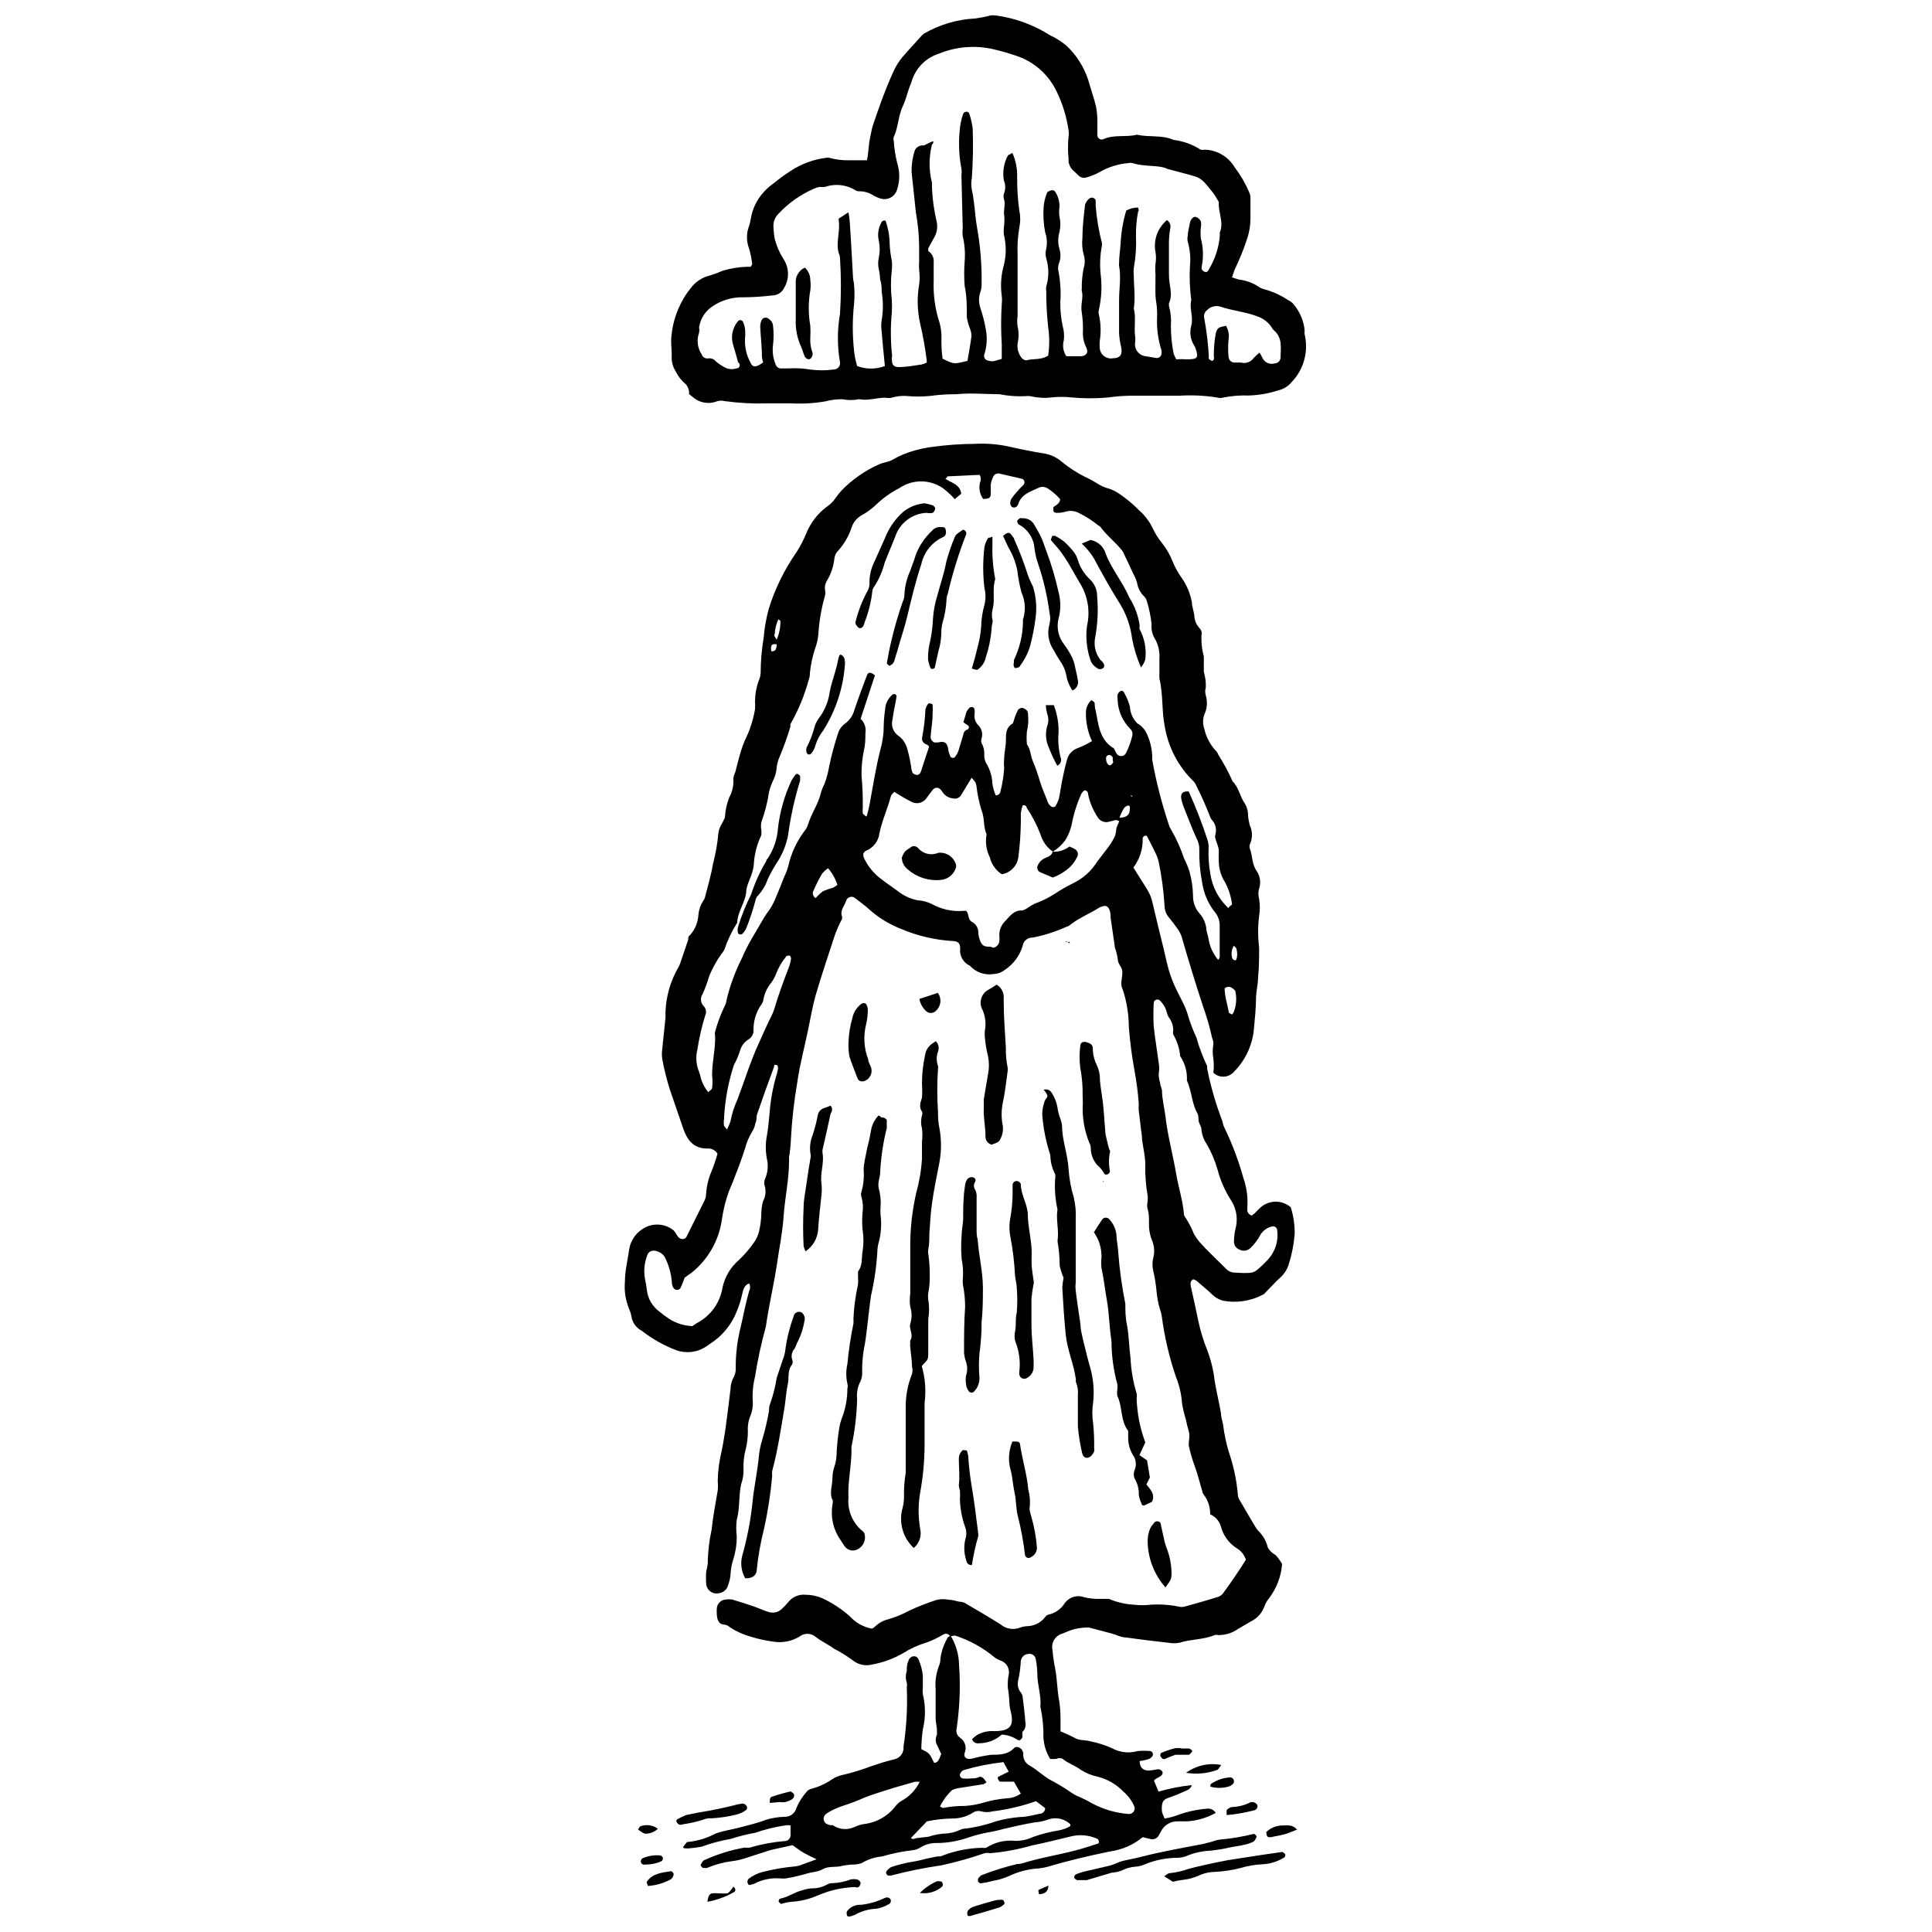 <?xml version="1.0" encoding="UTF-8"?>
<!-- Uploaded to: ICON Repo, www.svgrepo.com, Generator: ICON Repo Mixer Tools -->
<svg width="800px" height="800px" version="1.1" viewBox="144 144 512 512" xmlns="http://www.w3.org/2000/svg">
 <defs>
  <clipPath id="c">
   <path d="m321 148.09h170v102.91h-170z"/>
  </clipPath>
  <clipPath id="b">
   <path d="m400 647h11v4.902h-11z"/>
  </clipPath>
  <clipPath id="a">
   <path d="m368 646h13v5.902h-13z"/>
  </clipPath>
 </defs>
 <path d="m395.8 577.66c-0.16-0.312-0.441-0.547-0.777-0.648-0.34-0.098-0.703-0.051-1.004 0.133-1.406 0.844-2.887 1.559-4.426 2.125-2.231 0.66-4.356 1.629-6.32 2.875-2.547 1.457-5.328 2.469-8.215 2.984-1.719 0.438-3.543 0.055-4.941-1.031-1.594-1.195-3.285-2.25-5.059-3.16-1.551-1.148-3.391-1.953-5-3.219-1.223-0.992-2.969-0.992-4.191 0-2.106 1.266-4.594 1.738-7.012 1.32-1.949-0.254-3.871-0.676-5.746-1.262-2.039-0.551-3.981-1.426-5.746-2.586-0.34-0.312-0.758-0.527-1.207-0.633-1.668 0-2.125-1.266-2.184-2.699-0.059-0.574-0.059-1.152 0-1.727 0.137-1.219 1.133-2.164 2.356-2.238 0.57-0.09 1.152-0.09 1.723 0 1.895 0.574 3.793 1.148 5.746 1.84 1.953 0.691 2.816 1.207 4.254 1.551v-0.004c1.168 0.258 2.387-0.113 3.219-0.977 0.598-0.551 1.156-1.145 1.664-1.781 1.117-1.367 2.844-2.078 4.598-1.895 1.781 0.02 3.531 0.453 5.113 1.266 2.391 1.195 4.613 2.703 6.609 4.481 1.512 1.668 3.531 2.801 5.746 3.219 0.402 0 0.918-0.574 1.32-0.918v-0.004c0.895-0.762 1.957-1.293 3.106-1.551 1.891-0.551 3.723-1.305 5.457-2.242 2.422-1.145 4.918-2.121 7.469-2.93 1.023-0.199 2.078-0.199 3.106 0 0.918 0 1.84 0.344 2.758 0.516v0.004c0.473 0.004 0.941 0.102 1.379 0.285 3.219 1.895 6.434 3.734 9.598 5.746h-0.004c1.457 1.219 3.473 1.531 5.231 0.805 0.551-0.203 1.133-0.32 1.723-0.344 1.895-0.02 3.676-0.91 4.828-2.414 0.18-0.301 0.465-0.527 0.805-0.633 1.836-0.383 3.438-1.504 4.422-3.102 1.156-1.578 3.215-2.211 5.059-1.551 1.367 0.352 2.781 0.504 4.195 0.457h2.414-0.004c2.133 0.91 4.41 1.434 6.723 1.555 1.395 0.168 2.805 0.168 4.195 0 2.578-0.176 5.168-0.004 7.699 0.516 0.453 0.113 0.926 0.113 1.379 0 3.047-0.863 6.035-1.668 9.078-2.644 0.543-0.223 1-0.602 1.324-1.09 1.148-1.551 2.297-3.219 3.391-4.828 1.09-1.609 1.668-2.527 2.527-3.906-0.461-1.344-1.402-2.469-2.644-3.16-2.008-1.348-3.441-3.398-4.019-5.746-0.441-1.398-1.469-2.531-2.816-3.102 0.051-1.863-0.539-3.691-1.668-5.172-0.223-0.258-0.363-0.578-0.402-0.922-0.691-2.242-1.207-4.481-2.012-6.664-0.668-1.816-1.203-3.68-1.605-5.574 0-1.266 0.402-2.527 0-3.793-0.312-0.996-0.562-2.016-0.75-3.043-0.457-1.445-0.805-2.926-1.031-4.426-0.168-2.309-0.691-4.574-1.555-6.723-1.801-5.242-3.07-10.652-3.789-16.145-0.113-0.688-0.285-1.359-0.52-2.012-0.43-1.465-0.719-2.965-0.859-4.484-0.172-1.934-0.48-3.852-0.922-5.746-0.23-1.02-0.23-2.078 0-3.102 0.453-1.574 0.352-3.258-0.285-4.769-0.613-1.531-0.887-3.18-0.805-4.824 0-1.148 0-2.297-0.344-3.449-0.344-1.148 0-1.609 0-2.414h-0.004c0.031-0.363 0.031-0.727 0-1.09-0.496-2.75-0.711-5.543-0.629-8.332 0-2.184-0.574-4.367-0.863-6.609 0-1.266-0.289-2.527-0.402-3.793-0.113-1.266-0.344-2.527-0.461-3.793-0.113-1.266 0-1.207 0-1.781-0.207-3.004-0.594-6-1.148-8.961-0.691-3.805-1.191-7.641-1.492-11.492-0.016-3.258-0.52-6.492-1.496-9.598-0.25-0.547-0.426-1.129-0.516-1.723 0-1.148 0.344-2.297 0.289-3.449-0.059-1.148-1.207-1.953-1.207-3.219l-0.004 0.004c-0.141-1.039-0.395-2.059-0.746-3.047-0.402-2.644-0.746-5.285-1.148-7.93 0-0.805 0-1.609-0.461-2.414-0.215-0.578-0.848-0.883-1.434-0.688-0.473 0.086-0.918 0.262-1.324 0.516-2.356 1.492-5 2.527-7.238 4.254-0.348 0.316-0.758 0.551-1.207 0.688-2.867 1.301-5.875 2.266-8.965 2.875-1.348-0.074-2.523 0.902-2.699 2.238-0.777 2.598-2.445 4.836-4.711 6.32-0.836 0.668-1.863 1.051-2.934 1.094-2.34 0.398-4.723-0.426-6.32-2.184-1.766-0.809-2.809-2.668-2.586-4.598 0-1.379-0.574-1.895-1.895-1.953-4.688-0.266-9.293-1.336-13.617-3.16-3.047-1.168-5.867-2.859-8.332-5-1.207-1.148-2.527-2.07-3.852-3.102-0.371-0.395-0.922-0.555-1.449-0.426-0.523 0.133-0.934 0.535-1.078 1.059-0.461 1.379-1.723 2.586-1.035 4.254 0 0 0 0.633-0.289 0.977l0.004-0.004c-0.578 1.145-1.094 2.312-1.551 3.508-1.781 5.457-3.621 10.859-5.231 16.375-0.863 3.102-1.379 6.32-2.07 9.539-0.918 4.426-2.125 8.848-2.758 13.387-0.891 5.168-1.465 10.391-1.723 15.629-0.07 1.406-0.223 2.809-0.461 4.195v1.035c0 4.883-1.09 9.711-1.438 14.594-0.344 4.883-1.148 8.332-1.723 12.469-0.863 5.746-2.184 11.203-2.988 16.836h0.004c-1.203 4.367-2.164 8.801-2.875 13.273-0.566 2.289-0.762 4.656-0.574 7.012 0.008 1.035-0.168 2.066-0.516 3.043-0.633 1.406-0.91 2.945-0.805 4.481-0.004 1.512-0.176 3.016-0.52 4.484-0.516 1.867-0.73 3.809-0.633 5.746 0.016 1.273-0.199 2.539-0.629 3.734-0.691 3.102-0.289 6.262-1.148 9.367h-0.004c-0.199 1.504-0.199 3.031 0 4.539-0.008 2.027-0.316 4.039-0.918 5.977-0.445 1.332-0.699 2.727-0.746 4.137-0.094 0.922-0.309 1.828-0.633 2.699-0.281 1.176-1.27 2.047-2.473 2.184-0.75 0.168-1.535 0.016-2.168-0.422-0.633-0.434-1.055-1.117-1.164-1.875-0.086-1.168-0.086-2.34 0-3.508 0.184-0.66 0.32-1.332 0.402-2.012 0.023-3.051 0.371-6.094 1.035-9.078 0.344-3.449 1.035-6.894 1.609-10.344v0.004c0.086-0.805 0.086-1.613 0-2.414 0.047-2.793 0.414-5.566 1.09-8.273 0.402-1.953 0.691-3.906 0.977-5.746 0.461-3.504 0.918-6.953 1.32-10.398l0.004-0.004c0.012-1.172 0.328-2.32 0.918-3.332 0.355-0.734 0.512-1.543 0.461-2.356-0.02-3.644 0.422-7.273 1.32-10.805 0.746-3.16 1.32-6.379 2.242-9.539v0.004c0.328-0.633 0.328-1.383 0-2.012-1.379 0.516-1.609 1.781-1.84 2.816v-0.004c-0.348 1.617-0.848 3.191-1.492 4.715-1.199 3-3.184 5.617-5.746 7.582l-2.297 1.609h-0.004c-2.356 1.57-5.32 1.934-7.984 0.977-3.285-1.262-6.363-3.008-9.137-5.172-1.465-0.75-2.473-2.164-2.703-3.789-0.129-0.695-0.34-1.371-0.629-2.012-0.934-2.273-1.309-4.738-1.094-7.184 0-2.93 0.746-5.746 1.148-8.676 0.363-2.074 1.543-3.918 3.277-5.113 2.445-1.793 5.769-1.793 8.215 0 0.633 0.402 0.977 1.266 1.438 1.895 0.461 0.633 1.723 0.977 2.242 0l4.828-9.711h-0.004c0.195-0.414 0.312-0.863 0.348-1.32 0.105-2.199 0.613-4.359 1.492-6.379 0.594-1.504 1.113-3.039 1.551-4.598-0.574-0.953-1.648-1.492-2.758-1.379-3.676 0-5.344-2.356-6.379-5.457-1.035-3.102-2.356-6.781-3.504-10.227v-0.004c-0.844-2.652-1.516-5.359-2.012-8.102-0.113-0.816-0.113-1.648 0-2.469l0.863-8.332c0.027-0.48 0.027-0.957 0-1.438 0.129-4.316 1.355-8.527 3.562-12.238 0.207-0.426 0.379-0.867 0.516-1.32 0.691-1.953 1.32-3.965 1.953-5.746 0-0.402 0-0.977 0.516-1.266h0.004c1.32-1.5 2.09-3.406 2.184-5.402 0.121-1.289 0.555-2.531 1.262-3.617 0.223-0.27 0.379-0.582 0.461-0.922 0.746-2.93 1.609-5.746 2.125-8.848 0.711-2.672 1.191-5.402 1.438-8.16 0.086-0.703 0.301-1.383 0.633-2.012 0.406-0.684 0.773-1.395 1.09-2.125 0.098-1.832 0.484-3.633 1.152-5.344 0.852-1.543 1.23-3.301 1.09-5.055 0.086-0.578 0.262-1.141 0.516-1.668 0.516-1.953 0.977-3.852 1.551-5.746 0.289-0.918 0.633-1.781 0.977-2.644h0.004c1.301-2.609 2.211-5.394 2.699-8.273 0.055-0.688 0.055-1.379 0-2.066 0.008-1.863 0.336-3.711 0.977-5.461 0.301-0.648 0.477-1.352 0.516-2.066 0.012-3.16 0.281-6.309 0.805-9.426 0.219-2.543 0.66-5.062 1.324-7.527 1.66-5.363 4.144-10.441 7.356-15.055 1.008-1.566 1.871-3.219 2.586-4.941 1.125-2.832 3.016-5.297 5.457-7.125 0.883-0.574 1.645-1.316 2.242-2.184 0.523-0.762 1.102-1.492 1.723-2.184 2.848-2.906 6.219-5.246 9.941-6.894 0.535-0.23 1.094-0.406 1.664-0.516 0.574-0.133 1.133-0.324 1.668-0.574 1.992-1.172 4.141-2.062 6.379-2.644 1.566-0.418 3.16-0.723 4.769-0.918 3.578-0.477 7.188-0.727 10.801-0.75 2.906-0.164 5.824 0.051 8.676 0.633 3.273 0.746 6.609 1.438 9.941 1.953 1.613 0.297 3.117 1.012 4.367 2.07 2.16 1.785 4.531 3.289 7.066 4.481 1.035 0.461 2.012 1.148 3.047 1.723v0.004c0.809 0.461 1.68 0.809 2.586 1.031 0.762 0.266 1.496 0.609 2.184 1.035 2.086 1.352 4.012 2.934 5.746 4.711 1.492 1.316 2.703 2.918 3.562 4.715 0.645 1.375 1.457 2.668 2.414 3.848 1.18 1.457 2.129 3.082 2.812 4.828 0.605 1.5 1.375 2.926 2.301 4.25 1.445 2 2.426 4.297 2.871 6.723 0 1.148 0.516 2.297 0.633 3.449 0.031 1.289 0.547 2.516 1.438 3.449 0.332 0.336 0.52 0.789 0.516 1.262-0.18 2.066 0.016 4.152 0.574 6.148v4.137c0.406 1.34 0.582 2.738 0.52 4.137-0.203 0.676-0.203 1.395 0 2.07 0.504 1.695 0.359 3.519-0.402 5.113-0.418 1.211-0.418 2.523 0 3.734 0.473 2.144 1.504 4.125 2.988 5.746 0.332 0.32 0.586 0.715 0.746 1.148 1.43 2.262 2.699 4.625 3.793 7.07 1.668 1.609 1.895 3.965 3.16 5.746 0.613 1 0.934 2.156 0.918 3.332 0.082 0.914 0.258 1.82 0.516 2.699 0.691 1.516 0.691 3.254 0 4.769-0.172 0.445-0.172 0.938 0 1.379 0.691 1.84 0.461 3.906 1.723 5.746h0.004c0.965 1.371 1.219 3.121 0.688 4.711-0.258 0.902-0.258 1.859 0 2.758 0.258 1.484 0.258 3 0 4.484-0.344 2.785-0.344 5.602 0 8.387 0 2.644 0 5.285-0.289 7.988 0 1.609-0.402 3.219-0.516 4.828 0 3.102-0.344 6.262-0.633 9.367v-0.004c-0.523 4.172-2.445 8.043-5.457 10.977-1.453 1.422-3.777 1.422-5.231 0 0.145-1.242 0.145-2.496 0-3.734-0.227-1.254-0.227-2.539 0-3.793 0.027-0.594-0.094-1.184-0.344-1.723-0.598-2.727-1.363-5.414-2.297-8.047-2.07-6.207-3.965-12.469-5.746-18.676v0.004c-0.227-0.672-0.535-1.309-0.922-1.898-0.746-1.035-1.492-2.07-2.297-3.047-0.793-0.844-1.262-1.941-1.32-3.102-0.238-4.055-0.773-8.09-1.609-12.066-0.25-0.898-0.598-1.762-1.035-2.586-0.633-1.379-1.379-2.699-2.07-4.078h0.004c-0.27-0.105-0.57-0.062-0.797 0.117-0.223 0.176-0.336 0.461-0.297 0.742 0.039 2.715-0.832 5.363-2.469 7.527l3.621 5.746h-0.004c0.68 1.078 1.164 2.266 1.438 3.508 0.918 4.023 1.895 7.93 2.871 11.895l1.035 4.426v-0.004c0.469 1.973 1.125 3.898 1.953 5.746 1.035 2.356 2.414 4.539 3.273 6.953h0.004c0.66 2.344 1.508 4.629 2.527 6.84 0.723 2.562 1.664 5.062 2.816 7.469 0.043 0.207 0.043 0.422 0 0.633 0.953 4.801 2.32 9.508 4.078 14.078 0.086 0.578 0.262 1.137 0.52 1.664 2.09 4.32 3.781 8.82 5.055 13.445 0.809 2.324 1.16 4.785 1.035 7.242 0 0.746-0.289 1.668 0.574 2.297 0.863 0.633 0.691 0 0.918 0 0.23 0 1.035-0.977 1.551-1.438h0.004c2.231-2.402 5.965-2.606 8.445-0.457 0.703 2.269 1.055 4.633 1.035 7.008-0.219 2.793-0.762 5.551-1.609 8.219-0.48 1.438-1.355 2.715-2.527 3.676-1.09 1.035-2.125 2.184-3.219 3.273-1.09 1.09-0.574 0.746-0.977 0.918v0.004c-3.32 1.789-7.164 2.356-10.859 1.609-1.121-0.352-2.129-0.984-2.934-1.84-1.266-1.207-2.644-2.297-3.965-3.449-0.254-0.137-0.523-0.254-0.805-0.344-0.863 0.516-0.746 1.207-0.633 1.895 0.691 3.102 1.379 6.148 2.012 9.25v0.004c0.559 2.629 1.348 5.207 2.359 7.699 0.98 2.609 1.637 5.332 1.953 8.102 0.461 2.93 1.207 5.746 1.668 8.562 0 1.035 0.402 2.07 0.574 3.102h-0.004c0.301 2.414 0.801 4.797 1.496 7.125 1.285 3.715 2.098 7.574 2.414 11.492 0.027 0.457 0.188 0.895 0.457 1.266 1.266 2.242 2.586 4.426 3.906 6.664h0.004c0.27 0.512 0.598 0.996 0.977 1.438 1.277 1.211 2.176 2.769 2.586 4.481 0.465 0.832 1.164 1.512 2.008 1.953 0.695 0.727 1.293 1.539 1.781 2.414-0.254 3.293-1.449 6.445-3.445 9.078-0.531 0.609-0.941 1.309-1.207 2.07-0.613 1.789-1.918 3.258-3.621 4.078l-3.332 1.953c-1.543 1.098-3.394 1.68-5.285 1.668-0.34-0.086-0.695-0.086-1.035 0-2.93 1.266-6.207 1.035-9.195 2.012-1.043 0.199-2.113 0.199-3.16 0-3.676-0.402-7.414-0.863-11.09-1.379-1.266 0-2.473-0.691-3.734-1.035l-6.09-1.609c-1.719-0.035-3.434 0.234-5.055 0.805l-1.953 0.805h-0.004c-1.91 0.508-3.078 2.438-2.641 4.367 0.137 1.621 0.367 3.231 0.688 4.828 0.574 2.871 0.516 5.746 1.09 8.676h0.004c0.258 1.73 0.375 3.477 0.344 5.227v2.816c1.379 0.633 2.644 1.09 3.852 1.781 1.207 0.691 2.758 0.461 4.078 0.863 1.98 0.387 3.91 1.004 5.746 1.836 2.055 1.125 4.473 1.395 6.723 0.75 1.148-0.117 2.301-0.117 3.449 0 0.328 0.086 0.574 0.355 0.629 0.688 0.039 0.344-0.09 0.688-0.344 0.922-0.328 0.328-0.746 0.551-1.207 0.629-0.637 0.191-1.293 0.324-1.953 0.402 0 1.668 0.863 2.473 2.297 2.527l0.004 0.004c0.809-0.059 1.617-0.176 2.41-0.348 0.594-0.09 1.168 0.246 1.379 0.805 0 1.266-1.609 1.266-2.297 2.184l1.207 2.93c2.891-0.844 5.852-1.418 8.848-1.723-0.516 1.266-1.379 1.379-2.125 1.723-1.145 0.539-2.312 1.02-3.504 1.438-1.895 0.574-2.297 1.035-2.356 2.93 0 0.977 0 1.09 0.746 2.758 1.195-0.188 2.367-0.496 3.504-0.918 2.422-0.891 4.953-1.453 7.527-1.668 0.988-0.199 1.996 0.238 2.527 1.094-2.332 1.297-4.922 2.062-7.582 2.242h-2.473c-1.941-0.062-3.731 1.047-4.539 2.812l-0.516 0.918v0.004c-0.395 0.75-1.238 1.148-2.07 0.977l-2.184-0.516v-0.004c-2.496 2.062-5.523 3.375-8.734 3.793-5.746 1.207-10.977 2.414-16.32 4.023h0.004c-0.793 0.207-1.602 0.363-2.414 0.461-2.793 0.141-5.531 0.844-8.047 2.066-1.289 0.559-2.637 0.961-4.019 1.207-1.004 0.273-2.019 0.484-3.047 0.633-0.219 0.07-0.461 0.051-0.668-0.059-0.203-0.105-0.355-0.293-0.422-0.516 0-0.344 0-0.805 0.516-1.148 0.113-0.199 0.297-0.344 0.516-0.402 3.051-1.203 6.18-2.184 9.367-2.934 1.035 0 2.07-0.402 3.047-0.691 5.172-1.438 10.516-2.184 15.629-3.852l2.871-0.918v0.004c0.137-0.238 0.156-0.527 0.055-0.781-0.102-0.258-0.309-0.453-0.57-0.539-2.254-0.961-4.766-1.125-7.125-0.461-3.391 0.805-6.781 1.668-10.172 2.356-3.582 1.035-7.258 1.711-10.973 2.012-0.453-0.113-0.926-0.113-1.379 0-3.766 1.301-7.602 2.375-11.492 3.219-4.492 0.645-8.945 1.547-13.332 2.699-0.23 0.027-0.461 0.027-0.688 0-0.402 0-0.805-0.805-0.516-1.09h-0.004c0.32-0.484 0.754-0.879 1.266-1.152 1.762-0.598 3.566-1.059 5.398-1.379 1.262-0.184 2.512-0.453 3.738-0.805l3.047-0.633c0.574 0 1.148 0 1.723-0.344 3.293-1.223 6.769-1.883 10.285-1.953 0.32 0.078 0.652 0.078 0.977 0 2.277-1.477 4.996-2.125 7.699-1.836 1.629 0.027 3.242-0.328 4.711-1.035 2.203-0.777 4.473-1.355 6.781-1.727 1.094-0.188 2.144-0.578 3.102-1.148v-0.516c-1.539-1.445-3.742-1.93-5.746-1.266-1.203 0.438-2.457 0.711-3.734 0.805-2.758 0.461-5.457 1.09-8.215 1.723h-0.004c-1.453 0.414-2.93 0.742-4.422 0.98-1.617 0.312-3.211 0.734-4.769 1.262-2.641 0.938-5.414 1.441-8.219 1.496-1.637-0.086-3.262 0.336-4.652 1.207-0.594 0.371-1.262 0.605-1.953 0.688-2.781 0.324-5.531 0.879-8.219 1.668-1.867 0.168-3.676 0.758-5.285 1.723-0.641 0.254-1.324 0.391-2.012 0.402-1.062 0.023-2.117 0.137-3.16 0.344-1.668 0.516-3.621 0-5.113 0.863-1.492 0.863-3.16 0.746-4.711 1.32-1.664 0.473-3.352 0.855-5.059 1.148-0.57 0.078-1.152 0.078-1.723 0-2.352-0.164-4.699 0.332-6.781 1.438-0.434 0.141-0.875 0.258-1.32 0.344-0.289-0.203-0.461-0.535-0.461-0.891 0-0.352 0.172-0.684 0.461-0.891 1.039-0.758 2.207-1.324 3.445-1.664 2.828-0.73 5.711-1.23 8.621-1.496 0.691-0.07 1.371-0.242 2.012-0.516l3.793-1.379c-1.207-0.574-2.297-1.09-3.332-1.668-1.035-0.574-1.953-1.32-3.047-2.07l-5.746 1.266-6.953 2.242c-1.121 0.363-2.277 0.613-3.449 0.746-2.191 0.285-4.34 0.863-6.375 1.727-0.434 0.109-0.891 0.109-1.324 0 0 0-0.574-0.574-0.516-0.691 0.059-0.113 0.516-1.207 0.977-1.32 3.406-1.559 7-2.68 10.688-3.332 0.457 0.055 0.922 0.055 1.379 0 3.016-0.891 6.117-1.469 9.25-1.727 0.422 0 0.828-0.172 1.117-0.473 0.293-0.305 0.449-0.715 0.434-1.137v-2.527c-0.492-0.094-1-0.094-1.492 0-2.699 0.406-5.352 1.059-7.93 1.953-2.18 0.387-4.328 0.926-6.434 1.609-2.644 0.461-5.238 1.152-7.758 2.07-1.141 0.211-2.293 0.367-3.449 0.457-0.863 0-1.551 0-1.379-0.402 0.297-0.473 0.645-0.918 1.035-1.32h0.289-0.004c2.555-0.27 5.031-1.031 7.301-2.242 2.07-0.746 4.309-1.035 6.434-1.609 2.125-0.574 4.711-1.148 7.012-2.07v0.004c1.57-0.453 3.191-0.703 4.824-0.746 1.461 0.043 2.754-0.938 3.106-2.356 0.637-1.508 1.512-2.902 2.586-4.137 0.316-0.48 0.812-0.812 1.379-0.922 1.926-0.512 3.75-1.348 5.398-2.469 0.871-0.586 1.848-0.996 2.875-1.207 2.617-0.613 5.188-1.398 7.699-2.356 1.895-0.633 3.793-1.266 5.746-1.723v-0.004c1.441-0.203 2.555-1.367 2.699-2.812v-0.691c0.789-5.133 1.078-10.328 0.863-15.516 0.078-0.453 0.078-0.922 0-1.379-0.348-0.984-0.348-2.059 0-3.043 0-0.918 0-1.84 0.461-2.758 0.145-0.586 0.613-1.035 1.203-1.148 0.613-0.125 1.223 0.215 1.438 0.801 0.617 1.387 1.004 2.859 1.148 4.367v3.102 0.004c-0.059 0.59-0.059 1.188 0 1.781 0.75 3.059 0.75 6.25 0 9.309-0.246 1.73-0.379 3.477-0.402 5.227 2.125 1.035 2.125 1.035 3.391 3.621 1.266 0 1.379-1.32 1.895-2.297-0.344-0.805-0.746-1.609-1.148-2.473h0.004c-0.43-0.828-0.43-1.812 0-2.644v-1.379c0-0.461-0.289-1.84-0.344-2.758v-7.988l-0.004 0.004c-0.172-2.07 0.125-4.152 0.863-6.094 0.281-0.629 0.418-1.316 0.402-2.008 0.289-2.039 0.992-3.996 2.066-5.746 0 0 0.402 0 0.574-0.402h0.004c1.453 2.348 2.25 5.051 2.297 7.812 0.398 5.617 0.184 11.266-0.633 16.836-0.254 0.922 0.09 1.906 0.863 2.473 1.344 0.855 1.875 2.551 1.262 4.019-0.402 1.207 0.516 1.84 1.895 1.551l0.004 0.004c1.68-0.457 3.387-0.801 5.113-1.035 2.242 0 4.426 0 6.148-1.84 0.516-0.574 1.781 0 2.07 0.633 0.289 0.633 0.344 0.691 0.289 0.977h-0.004c-0.102 1.332 0.629 2.59 1.84 3.16 1.723 1.035 3.16 2.356 4.828 3.449h-0.004c2.269 1.176 4.457 2.5 6.551 3.965 0.598 0.371 1.234 0.68 1.898 0.918 0.918 0.461 1.895 0.863 2.816 1.438h-0.004c3.062 1.695 6.453 2.715 9.941 2.988 0.531 0.062 1.055-0.164 1.371-0.59 0.32-0.426 0.391-0.988 0.18-1.48-0.668-1.508-1.672-2.84-2.93-3.906-1.848-1.914-4.199-3.266-6.781-3.91-1.594-0.324-3.117-0.945-4.481-1.836-1.492-1.148-3.332-1.668-4.769-2.871v-0.004c-0.523-0.266-1.141-0.266-1.664 0-0.555 0.059-1.113 0.059-1.668 0-1.055-1.738-1.668-3.711-1.781-5.746 0.055-2.723-0.219-5.441-0.805-8.102 0.289-2.93-0.805-5.746-0.805-8.676-0.02-1.293-0.152-2.582-0.402-3.852-0.055-0.465-0.305-0.891-0.688-1.164-0.383-0.273-0.863-0.371-1.324-0.27-0.984 0.066-1.793 0.805-1.953 1.781-0.086 1.738-0.316 3.469-0.688 5.172-0.293 1.039-0.102 2.156 0.516 3.043 0.312 0.344 0.527 0.758 0.633 1.207 0.289 2.297 0.574 4.598 0.746 6.953 0.207 0.926-0.102 1.891-0.805 2.527v1.32c0 0.461-0.805 1.148-1.207 0.805-1.254-0.863-2.727-1.359-4.25-1.434-1.664 1.477-3.809 2.297-6.035 2.297-0.801 0.156-1.59-0.312-1.84-1.09 0.461-0.449 0.961-0.852 1.496-1.207 1.363-0.711 2.894-1.027 4.426-0.922 4.426 0 5.231-1.609 4.309-5.285-0.199-0.789-0.316-1.598-0.344-2.414-0.051-1.27-0.184-2.539-0.402-3.793-0.074-1.27 0.02-2.547 0.285-3.789 0.027-0.113 0.027-0.234 0-0.348 0.02-1.316-0.781-2.508-2.012-2.988-0.66-0.219-1.285-0.551-1.836-0.977-3.09-2.562-6.641-4.512-10.461-5.746-0.422 0.055-0.848 0.133-1.262 0.23zm74.699-183.36c0.027-0.227 0.027-0.461 0-0.688v0.516c0 0.113 0.402 0 0.574 0.344-0.645 0.965-0.852 2.152-0.574 3.277 0.039 0.242 0.18 0.457 0.387 0.59 0.211 0.133 0.465 0.168 0.703 0.098 0.371-1.039 0.371-2.176 0-3.215 0 0-0.633-0.691-1.09-0.922zm-82.746 221.91c-0.457-0.055-0.918-0.055-1.379 0l-5.402 1.551c-2.644 0.863-5.344 1.609-7.93 2.644h0.004c-1.875 0.836-3.793 1.562-5.746 2.184-1.219 0.398-2.391 0.918-3.508 1.551-0.805 0.461-1.723 1.035-1.492 2.125 0.23 1.09 0.977 1.207 1.781 1.438 0.207-0.051 0.426-0.051 0.633 0 1.695 1.176 3.887 1.348 5.746 0.461 0.734-0.336 1.504-0.586 2.297-0.746 3.391-0.344 6.488-2.066 8.562-4.769 0.43-0.551 0.953-1.016 1.551-1.379 2.164-1.168 3.898-3.004 4.941-5.231v-0.461zm35.223-246.56 0.004 0.004c-1.559-1.078-2.695-2.664-3.219-4.481-0.961-2.504-2.195-4.894-3.68-7.129 0-0.344-0.461-0.863-1.09-0.574-0.207 0.641-0.363 1.293-0.461 1.957v2.473-0.004c-0.039 3.016-0.25 6.027-0.633 9.02-0.203 2.418-2.027 4.383-4.422 4.769-1.582-1.043-2.707-2.641-3.16-4.481-0.945-1.883-1.246-4.019-0.863-6.09-0.918-2.07-0.461-4.367-1.379-6.492-0.629-2.106-1.07-4.258-1.32-6.438-0.055-0.344-0.172-0.676-0.348-0.977-0.281-0.383-0.59-0.746-0.918-1.09l-2.816 4.652c-0.449 0.711-1.316 1.039-2.125 0.805-0.957-0.082-1.844-0.535-2.469-1.266-0.516-0.574-0.805-1.492-1.781-1.551-0.977-0.059-1.379 1.035-2.012 1.723l-0.633 0.863c-0.43 0.715-1.129 1.227-1.938 1.422-0.812 0.195-1.668 0.055-2.371-0.387-1.438-0.691-2.816-1.609-4.367-2.527-0.289 0.344-0.805 0.746-0.918 1.266-0.863 3.273-2.297 6.32-2.988 9.652h-0.004c-0.234 2.168-1.684 4.016-3.734 4.766 0 0-0.289 0.344-0.516 0.574v0.004c-0.027 0.305-0.027 0.613 0 0.918 0.98 2.266 2.523 4.242 4.481 5.746 1.668 1.32 3.449 2.473 5.113 3.734 1.426 1.023 3.051 1.73 4.769 2.07 1.297 0.078 2.566 0.41 3.734 0.977 2.555 1.43 5.473 2.07 8.391 1.836 0.246-0.043 0.5-0.043 0.746 0 0.805 0.746 0.344 2.297 1.551 2.93v0.004c1.066 0.555 1.715 1.672 1.668 2.871 0.031 0.59 0.148 1.168 0.344 1.723 0.516 1.609 1.09 2.012 2.816 1.953l0.863 0.289c0.805-0.195 1.414-0.852 1.551-1.668 0.055-0.477 0.055-0.957 0-1.434-0.094-1.43 0.426-2.832 1.438-3.852 1.266-1.266 2.242-2.988 4.539-2.93 0.461 0 1.035-0.402 1.551-0.691 0.559-0.414 1.156-0.781 1.781-1.09 1.855-0.652 3.633-1.52 5.285-2.586 1.562-1.047 3.195-1.988 4.887-2.816 2.648-1.262 4.879-3.254 6.434-5.746l2.988-3.906c0.691-0.934 1.289-1.934 1.781-2.988 0.176-0.66 0.289-1.332 0.344-2.012 0.215-0.605 0.465-1.203 0.746-1.781-0.918-0.746-1.668 0-2.414 0h0.004c-1.242 0.523-2.68 0.027-3.336-1.148-1.227-1.848-2.082-3.918-2.527-6.09 0.02-0.266-0.078-0.523-0.266-0.711s-0.445-0.285-0.711-0.266c-0.324 0.25-0.598 0.562-0.805 0.918-1.18 2.648-2.047 5.426-2.586 8.273-0.309 1.359-0.832 2.656-1.551 3.852-1.004 1.426-2.32 2.606-3.848 3.445zm-25.969-93.371c-0.945-1.086-2.008-2.066-3.16-2.93-3.465-2.371-8.031-2.371-11.492 0-2.277 1.164-4.367 2.652-6.207 4.426-1.188 1.129-2.519 2.094-3.965 2.871-1.207 0.727-2.109 1.871-2.527 3.219-0.746 2.231-1.938 4.281-3.504 6.035-0.578 0.57-0.941 1.32-1.035 2.125-0.215 2.027-0.859 3.988-1.898 5.746-0.508 0.781-0.715 1.723-0.574 2.644 0.113 0.453 0.113 0.926 0 1.379-0.965 3.371-1.562 6.84-1.781 10.34-0.113 1.281-0.406 2.535-0.859 3.738-0.691 2.106-1.152 4.285-1.379 6.492 0.02 0.586-0.078 1.172-0.289 1.723-1.109 4.141-2.75 8.121-4.883 11.836v0.691c-0.801 2.672-1.742 5.297-2.816 7.871-0.492 1.066-0.785 2.215-0.863 3.391-0.105 0.914-0.359 1.809-0.746 2.644-0.512 1.047-0.918 2.144-1.207 3.273-0.41 2.766-1.105 5.481-2.066 8.102-0.125 0.684-0.125 1.387 0 2.07 0.059 0.457 0.059 0.918 0 1.379-1.211 2.516-1.898 5.254-2.012 8.043-0.195 1.27-0.562 2.508-1.094 3.676-0.363 0.875-0.652 1.777-0.859 2.703 0 3.047-2.356 5.746-2.414 8.734-1.426 2.269-2.582 4.699-3.449 7.238-0.227 0.41-0.496 0.793-0.805 1.148-1.27 1.789-2.328 3.719-3.16 5.746-0.48 1.648-1.078 3.262-1.781 4.828-0.676 1.016-0.531 2.367 0.348 3.219 0.578 0.617 0.734 1.52 0.398 2.297-0.938 3.008-1.648 6.082-2.125 9.195-0.465 1.91-0.324 3.918 0.402 5.746 0.254 0.648 0.445 1.324 0.574 2.008 0.414 1.273 1.059 2.465 1.898 3.508 0.461-0.461 0.977-0.691 1.035-1.035h-0.004c0.145-1.164 0.145-2.34 0-3.504 0-3.504 0.918-6.953 0.805-10.457v-0.004c-0.105-0.336-0.105-0.695 0-1.031 0.609-2.254 1.418-4.445 2.414-6.551 0.355-0.598 0.574-1.266 0.633-1.953 0.941-3.867 2.328-7.606 4.137-11.148 1.492-3.621 3.734-6.953 5.746-10.516 0.422-0.695 0.883-1.367 1.379-2.012 0.527-0.762 0.988-1.57 1.379-2.414 0.918-2.125 1.781-4.309 2.644-6.492 0.457-0.938 0.824-1.922 1.09-2.93 0.73-3.191 2.098-6.199 4.023-8.848 0.469-0.523 0.84-1.129 1.09-1.781 0.863-3.047 2.871-5.746 3.504-8.676h0.004c0.223-0.801 0.531-1.57 0.918-2.301 0.578-1.523 1-3.102 1.266-4.711 0.617-2.953 1.402-5.871 2.356-8.734 0.312-1.008 0.934-1.895 1.781-2.527 1.238-0.875 2.133-2.156 2.527-3.621 1.035-3.102 2.184-6.148 3.332-9.195 0.344-0.977 1.09-0.918 2.125 0l-3.793 11.492h0.004c1.055 0.984 1.531 2.438 1.262 3.852 0 1.492 0 2.988-0.402 4.539-0.434 2.156-0.645 4.352-0.629 6.551 0.258 2.809 0.371 5.629 0.344 8.445-0.059 0.574-0.059 1.152 0 1.727 0 0 0.461 0.461 0.746 0.691 0.289 0.23 0.402-0.344 0.461-0.574 0.289-1.207 0.633-2.473 0.805-3.734 0.805-4.367 1.492-8.734 2.586-13.043v-0.004c0.48-1.688 0.789-3.422 0.918-5.172-0.004-1.941 0.129-3.883 0.402-5.805 0.082-1.559 0.84-3.004 2.066-3.965 0.203-0.086 0.434-0.086 0.633 0 0.199 0.102 0.328 0.297 0.344 0.52-0.289 2.07-0.863 4.078-1.09 6.207v-0.004c-0.441 1.605 0.184 3.309 1.551 4.254 1.164 0.84 1.996 2.059 2.356 3.445 0.441 1.57 0.785 3.16 1.035 4.769 0.039 0.574 0.176 1.141 0.402 1.668 0.332 0.305 0.758 0.488 1.207 0.516 0.332-0.047 0.625-0.234 0.805-0.516 0.211-0.398 0.367-0.824 0.461-1.266l1.895-5.746c-0.191-0.234-0.426-0.43-0.691-0.574-0.406-0.094-0.754-0.348-0.973-0.707-0.215-0.355-0.277-0.785-0.176-1.188 0.461-2.449 0.75-4.926 0.863-7.414 0.145-0.543 0.398-1.051 0.746-1.492 0.203-0.082 0.43-0.082 0.633 0 0 0 0.516 0 0.516 0.402 0.059 0.801 0.059 1.609 0 2.414 0 1.84-0.344 3.676-0.516 5.746-0.109 0.73 0.293 1.441 0.977 1.723h0.977c1.723-0.402 2.356 0 2.699 1.668 0 0.633 0.289 1.32 0.516 1.953 0.23 0.633 1.207 0.633 1.438 0h0.004c0.355-0.469 0.629-0.992 0.801-1.555l1.207-4.023v0.004c0.039-0.574 0.363-1.094 0.863-1.379 0.461 0 0.805-0.516 0.574-1.035l-1.379-0.977 0.691-2.356c0.121-0.457 0.359-0.871 0.688-1.207 0.145-0.297 0.445-0.488 0.777-0.488 0.328 0 0.629 0.191 0.773 0.488 0.086 0.57 0.086 1.152 0 1.723-0.035 0.957 0.316 1.891 0.977 2.586 0.945 0.898 1.301 2.258 0.922 3.504-0.145 0.43-0.145 0.895 0 1.324 0.535 0.898 0.777 1.941 0.688 2.988-0.016 0.707 0.121 1.414 0.402 2.066 1.094 1.723 1.711 3.707 1.781 5.746 0.16 1.027 0.453 2.031 0.863 2.988 0.625 0.035 1.176-0.414 1.262-1.035 0.523-2.031 0.852-4.109 0.98-6.203-0.086-0.824-0.086-1.652 0-2.473 0-1.609 0.461-3.219 0.461-4.883 0-1.668 0-3.219 1.551-4.309 0.402 0 0.516-0.977 0.746-1.551v-0.004c0.234-0.754 0.543-1.484 0.918-2.184 0.289-0.363 0.742-0.559 1.207-0.516 0.441 0.113 0.84 0.352 1.148 0.691 0.211 0.277 0.312 0.625 0.289 0.977 0.164 1.516 0.066 3.051-0.289 4.539-0.113 1.145-0.113 2.301 0 3.445 1.035 1.379 0.918 3.102 1.609 4.539 0.723 1.723 1.336 3.488 1.84 5.289 0.574 1.895 1.438 3.676 2.184 5.746 0.18 0.305 0.414 0.574 0.688 0.805 0.355 0.332 0.91 0.332 1.266 0 0.344-0.605 0.633-1.242 0.859-1.898 0.344-1.438 0.516-2.988 0.805-4.481 0.289-1.492 0.805-3.852 1.32-5.746h0.004c0.324-1.535 1.441-2.781 2.93-3.277 1.293-0.508 2.543-1.121 3.734-1.836-1.078-2.324-1.629-4.856-1.609-7.414-0.039-1.301 0.484-2.559 1.438-3.449 0.402 0.289 0.805 0.461 0.863 0.691 0.059 0.23 0 1.379 0.289 2.07 0.746 3.621 0.918 7.469 4.481 9.824 0.461 0 0.633 0.977 0.977 1.438h-0.004c0.242 0.492 0.742 0.809 1.293 0.809s1.055-0.316 1.293-0.809c0.734-1.465 1.293-3.008 1.668-4.598 0.156-0.672-0.062-1.375-0.574-1.84-2.082-2.098-3.277-4.918-3.332-7.871-0.062-0.344-0.062-0.691 0-1.035 0-0.402 0.461-0.918 0.805-1.09s0.805 0 1.035 0.633l-0.004-0.004c0.648 1.117 1.129 2.316 1.438 3.562 0.09 1.648 0.785 3.203 1.953 4.367 0.863 0.488 1.594 1.18 2.129 2.012 1.23 2.254 1.863 4.789 1.836 7.356v0.344c1.055 5.848 2.535 11.609 4.426 17.238 0.086 0.324 0.223 0.637 0.402 0.922 1.484 2.527 2.699 5.203 3.621 7.984 0.586 1.121 1.066 2.297 1.434 3.508 0.566 2.039 0.875 4.144 0.922 6.262-0.051 1.777 0.586 3.508 1.781 4.828 0.922 1.051 1.52 2.348 1.723 3.734 0 0.918 0.402 1.84 0.574 2.758 0.309 2.117 1.207 4.109 2.586 5.746 0.195-0.191 0.332-0.43 0.402-0.691v-8.734c-0.082-1.277-0.586-2.488-1.438-3.445-1.719-2.246-2.828-4.898-3.215-7.699-0.562-2.859-0.816-5.766-0.75-8.68 0.027-1.043-0.23-2.078-0.746-2.984-1.266-2.758-2.356-5.746-3.449-8.445l0.004-0.004c-0.301-0.758-0.512-1.547-0.633-2.356 0-1.148 0.402-1.668 2.012-1.609 1.871 4.144 3.519 8.383 4.941 12.699 0.23 0.664 0.344 1.363 0.344 2.07-0.121 2.383 0.035 4.773 0.461 7.125 0.523 3.457 2.207 6.637 4.766 9.02l0.402-0.516c0.227-0.105 0.426-0.262 0.578-0.461-0.254-2.004-0.855-3.949-1.781-5.746-1.039-1.574-1.637-3.402-1.727-5.285-0.055-1.035-0.055-2.07 0-3.106 0-1.09-0.633-2.242-0.918-3.332-0.09-0.34-0.09-0.695 0-1.031 0.367-1.25 0.113-2.598-0.691-3.621-0.328-0.348-0.582-0.758-0.746-1.207-1.082-2.82-2.312-5.582-3.676-8.273-0.242-0.531-0.594-1.004-1.035-1.379-3.805-3.836-6.332-8.754-7.242-14.078-0.863-4.195-0.402-8.562-1.438-12.812l0.004-0.004c-0.031-0.457-0.031-0.918 0-1.379v-3.852 0.004c0.133-1.773-0.246-3.551-1.094-5.113-0.773-1.191-1.121-2.609-0.977-4.023-0.223-2.086-0.645-4.144-1.262-6.148-0.152-0.562-0.473-1.062-0.922-1.438-0.887-0.934-1.469-2.117-1.664-3.391-0.258-0.902-0.625-1.77-1.094-2.582-0.746-1.609-1.438-3.16-2.242-4.769-0.152-0.43-0.363-0.836-0.629-1.207-1.723-2.184-4.023-3.906-5.746-6.262v-0.004c-0.168-0.164-0.363-0.301-0.574-0.402-1.547-1.25-3.223-2.328-5-3.215-1.137-0.648-2.488-0.793-3.734-0.402-0.781 0.238-1.598 0.336-2.414 0.285-0.32 0.008-0.609-0.172-0.746-0.457v-0.977c0-0.289 1.781-0.805 1.781-2.184v-0.004c-0.961-1.117-2.086-2.086-3.336-2.871-0.598-0.371-1.328-0.477-2.008-0.289-2.297 1.09-4.941 1.781-5.746 4.481v0.004c-0.125 0.324-0.348 0.605-0.633 0.805-0.316 0.109-0.66 0.109-0.977 0-0.258-0.227-0.438-0.527-0.52-0.863-0.027-0.457 0.07-0.914 0.289-1.32 0.586-0.855 1.242-1.66 1.953-2.414 0.344-0.461 0.863-0.805 1.207-1.266 0.266-0.23 0.387-0.586 0.312-0.934-0.07-0.344-0.32-0.625-0.656-0.73l-5.746-1.32v-0.004c-0.391-0.145-0.82-0.121-1.191 0.066-0.367 0.184-0.645 0.516-0.762 0.914-0.305 0.633-0.5 1.312-0.574 2.008v2.473c0 0.863-0.461 1.207-2.012 1.207-1.023-1.438-1.262-3.293-0.633-4.941 0-0.574 0-1.148-0.344-1.438l-8.504 0.402s0 0.289-0.516 0.633c1.492 1.09 3.852 1.379 4.195 3.965zm76.305 205.08c2.988 0 2.988 0 5.113-1.953l1.207-1.207c2.223-2.164 3.273-5.266 2.816-8.332-0.117-0.586-0.676-0.969-1.262-0.863-1.277 0.266-2.394 1.031-3.106 2.125-0.695 1.348-1.609 2.57-2.699 3.621-0.789 0.75-1.969 0.914-2.93 0.402-0.898-0.344-1.477-1.223-1.438-2.184 0.023-1.043 0.137-2.082 0.344-3.102 0.746-2.512 0.41-5.219-0.918-7.473-1.727-2.602-3.012-5.477-3.793-8.504-0.684-2.348-1.648-4.606-2.875-6.723-0.793-1.156-1.27-2.504-1.379-3.906 0-0.691-0.516-1.266-0.691-1.953-0.172-0.691 0-1.668-0.402-2.297-1.492-2.699-1.438-5.746-2.758-8.676l0.004-0.004c0.117-2.281-0.508-4.539-1.781-6.434-0.184-2.027-0.812-3.988-1.84-5.746-0.086-0.34-0.086-0.695 0-1.035 0.008-1.289-0.414-2.543-1.207-3.562-0.461-0.746-0.574-1.781-0.977-2.586-0.375-0.703-0.859-1.344-1.438-1.895-0.281-0.211-0.652-0.25-0.973-0.105-0.324 0.141-0.543 0.445-0.578 0.793-0.113 2.086-0.113 4.18 0 6.266 0.344 3.273 0.918 6.492 1.32 9.711h0.004c0.172 0.91 0.172 1.844 0 2.758-0.027 0.797 0.09 1.598 0.344 2.356 0 0.691 0.402 1.379 0.516 2.07 0 2.297 0.633 4.598 0.918 6.894 0.574 5.113 1.953 10.055 2.816 15.113 0.574 3.504 1.723 6.953 2.07 10.574v-0.004c-0.027 0.348 0.074 0.695 0.285 0.977 0.965 1.445 1.773 2.984 2.414 4.598 0.652 1.109 1.445 2.133 2.356 3.043 0.691 0.805 1.492 1.492 2.184 2.242l4.023 3.965c0.574 0.59 1.363 0.918 2.184 0.918zm-147.79 1.035c-0.402 1.035-0.746 2.012-1.207 2.988l0.004-0.004c-0.207 0.289-0.539 0.461-0.891 0.461-0.355 0-0.688-0.172-0.891-0.461-0.277-0.363-0.438-0.805-0.461-1.262-0.152-2.469-0.82-4.875-1.953-7.07-0.461-0.695-1.152-1.203-1.953-1.434-1.148-0.461-2.297 0-2.586 0.918-0.832 2.059-1.055 4.312-0.633 6.492 0.211 0.93 0.363 1.871 0.461 2.816 0.266 2.293 1.473 4.375 3.332 5.746 0.574 0.402 1.09 0.918 1.668 1.266 2.023 1.582 4.496 2.484 7.066 2.586l1.207-0.805c3.606-1.883 6.121-5.352 6.781-9.367 0.598-2.867 2.133-5.457 4.363-7.356 1.453-1.375 2.762-2.898 3.91-4.539 0.684-0.926 1.172-1.98 1.438-3.102 0.332-1.473 0.523-2.973 0.574-4.484 0.008-1.164 0.16-2.32 0.457-3.445 0.672-1.23 0.836-2.672 0.461-4.023-0.188-0.559-0.188-1.164 0-1.723 0.793-1.707 0.996-3.625 0.574-5.461-0.402-2.047-0.402-4.156 0-6.203 0.344-1.84 0.461-3.734 0.691-5.746 0.242-3.606 0.898-7.172 1.953-10.633 0.121-0.453 0.219-0.914 0.285-1.379 0-0.402 0-0.977-0.574-0.977s-0.402 0-0.461 0.516c-1.551 4.137-3.047 8.332-4.481 12.527-0.289 0.746 0 1.609-0.461 2.356-0.129 0.816-0.422 1.602-0.859 2.301-0.855 1.391-1.496 2.902-1.898 4.481-0.844 2.606-1.762 5.133-2.758 7.586-0.461 1.32-1.035 2.586-1.551 3.852v-0.004c-0.863 2.426-1.477 4.926-1.84 7.473-0.801 5.555-3.699 10.594-8.102 14.078-0.586 0.355-1.145 0.758-1.664 1.207zm11.203-39.188 0.004-0.004c0.344-0.664 0.629-1.355 0.863-2.066 0.371-1.984 0.988-3.914 1.84-5.746 1.895-5 3.449-10.172 5.746-15.113 1.035-2.356 2.07-4.652 3.219-6.953h-0.004c0.328-0.625 0.598-1.277 0.805-1.953 1.09-3.676 2.414-7.297 3.793-10.859 0.297-0.758 0.508-1.551 0.633-2.356 0.035-0.344-0.09-0.684-0.344-0.918-0.516 0-0.863 0-1.148 0.516h-0.004c-1.012 1.266-1.824 2.684-2.41 4.195-0.328 0.879-0.77 1.711-1.324 2.469-1.129 1.348-1.863 2.977-2.125 4.711-0.105 0.469-0.32 0.902-0.633 1.266-1.312 1.953-1.992 4.258-1.953 6.609 0.047 0.973-0.438 1.895-1.266 2.414-1.008 0.602-1.781 1.535-2.184 2.641-0.418 1.438-0.996 2.828-1.723 4.137-1.531 4.648-2.422 9.48-2.641 14.367-0.086 0.59-0.086 1.188 0 1.781 0 0 0.344 0.516 0.859 1.031zm75.965 172.95h-3.734s-0.461-0.516-0.516-0.805c-0.059-0.289 0-0.461 0.289-0.574l2.582-1.266-1.379-2.527c-3.519 0.383-7 1.074-10.398 2.066-0.332 0.082-0.621 0.289-0.805 0.578-0.246 0.238-0.375 0.574-0.344 0.918 0.07 0.34 0.309 0.621 0.633 0.746 0.781 0.09 1.57 0.09 2.356 0 0.691 0 1.379 0 2.07-0.344 0.691-0.344 1.379 0.402 2.012 1.438-0.289 0-0.574 0.461-0.918 0.461l-6.207 0.977-0.004-0.004c-0.699 0.078-1.379 0.273-2.012 0.574-1.336 1.242-2.426 2.727-3.219 4.367 0.289 0 0.633 0.461 0.918 0.344l0.004 0.004c1.895-0.363 3.816-0.535 5.746-0.52 1.496-0.102 2.977-0.352 4.422-0.746 2.117-0.648 4.293-1.07 6.496-1.266 1.383-0.016 2.727-0.457 3.848-1.262zm-27.293 14.941c0.574 0.574 1.148 0 1.668 0l2.988-0.348c1.539-0.52 3.144-0.809 4.769-0.863 0.922-0.074 1.828-0.266 2.699-0.574 0.52-0.25 1.059-0.461 1.609-0.633 3-0.32 5.949-0.996 8.793-2.008 2.121-0.594 4.293-0.977 6.492-1.152 1.723 0 3.449-0.516 5.172-0.863v0.004c0.379-0.016 0.738-0.18 0.996-0.461 0.262-0.281 0.398-0.652 0.383-1.035l-2.414-1.84v0.004c-3.723 1.312-7.574 2.219-11.492 2.699-0.996 0.273-2.051 0.273-3.047 0-0.812-0.223-1.684-0.055-2.356 0.461-1.598 0.953-3.426 1.449-5.285 1.434-2.262 0.039-4.512 0.289-6.723 0.75zm-21.949-257.02c-0.602 0.422-1.141 0.926-1.609 1.492-0.816 1.387-1.547 2.828-2.184 4.309-0.227 0.348-0.301 0.773-0.203 1.176 0.098 0.402 0.359 0.75 0.723 0.949 0.578-0.684 1.234-1.301 1.953-1.836 0.859-0.367 1.742-0.676 2.644-0.922 0.406-0.207 0.793-0.457 1.148-0.746-0.527-1.621-1.367-3.125-2.473-4.422zm107.05 38.785 0.402-0.516-0.004-0.004c0.746-1.82 0.91-3.828 0.461-5.746 0 0-0.461-0.574-0.746-0.691v0.004c-0.598-0.504-1.473-0.504-2.07 0 0 2.07 0.746 4.309 1.148 6.551 0.117-0.059 0.406 0.227 0.809 0.402zm-120.67-99.352c0.695-1.57 1.027-3.277 0.977-4.996 0 0-0.344-0.289-0.516-0.402-0.172-0.113 0 0 0 0-0.586 1.223-0.918 2.551-0.977 3.906-0.289 0.402 0 0.688 0.516 1.492zm90.844 47.176c1.609 0 2.527-0.516 2.699-1.781 0.172-1.266 0-1.551-0.574-1.379-0.41 0.109-0.762 0.379-0.977 0.746-0.461 0.766-0.844 1.574-1.148 2.414zm-1.781-15.168v-0.691c-0.113-0.469-0.551-0.789-1.035-0.746-0.227 0.027-0.438 0.148-0.578 0.332s-0.199 0.414-0.168 0.645c0 0.445 0.117 0.883 0.344 1.266 0.16 0.301 0.465 0.496 0.805 0.516 0 0 0.516-0.402 0.691-0.691 0.172-0.285-0.117-0.516-0.059-0.746zm-89.809-30.801c-0.691 0-0.805 0.746-0.746 1.32s0 0.574 0.344 0.574v0.004c0.297-0.031 0.574-0.152 0.805-0.348 0.242-0.477 0.359-1.012 0.344-1.551h-0.746zm94.578 40.223 0.516 0.289-0.344-0.516z"/>
 <g clip-path="url(#c)">
  <path d="m470.5 217.5 1.723 0.574c1.859 0.203 3.652 0.832 5.227 1.84 0.477 0.363 1.027 0.617 1.609 0.746 2.25 0.613 4.383 1.582 6.32 2.875 0.645 0.293 1.199 0.746 1.609 1.32 1.566 1.918 2.527 4.258 2.758 6.723-0.055 0.344-0.055 0.691 0 1.035 1.078 4.527-0.223 9.289-3.445 12.641-0.898 1.094-2.129 1.859-3.508 2.184-2.543 0.832-5.195 1.293-7.871 1.379-2.234-0.086-4.469 0.086-6.664 0.52-0.562 0.172-1.164 0.172-1.723 0-3.344-0.527-6.738-0.68-10.113-0.461h-11.492c-2.441-0.051-4.883 0.105-7.297 0.461-3.156 0.285-6.328 0.285-9.484 0-1.906-0.215-3.836-0.215-5.746 0-1.027 0.141-2.07 0.141-3.102 0-0.918 0-1.84-0.344-2.758-0.402-2.555 0.191-5.129 0.039-7.641-0.461-3.734 0-7.469-0.402-11.492 0-2.328-0.02-4.652 0.137-6.953 0.461-2.102 0.199-4.219 0.199-6.32 0-1.281-0.078-2.566 0.074-3.793 0.457-0.57 0.113-1.156 0.113-1.723 0-2.356 0-4.598 0.863-6.953 0.402-1.48 0.297-3.004 0.297-4.484 0-1.512-0.004-3.019 0.188-4.481 0.574-2.977 0.516-6.004 0.691-9.02 0.52h-6.32-0.004c-3.742 0.125-7.492-0.07-11.203-0.574-0.68-0.176-1.391-0.176-2.066 0-2.223 0.918-4.777 0.469-6.551-1.152l-0.918-0.691-0.004 0.004c0.078-0.988-0.254-1.965-0.918-2.699-1.09-0.891-1.973-2.008-2.586-3.277-0.844-1.293-1.227-2.828-1.094-4.367 0-1.84-0.344-3.621 0-5.746 0.535-4.543 2.371-8.832 5.289-12.352 1.199-1.484 2.856-2.535 4.711-2.988 1.215-0.367 2.402-0.809 3.562-1.324 2.129-0.625 4.332-0.973 6.551-1.031h0.863c0-0.289 0.402-0.516 0.344-0.691-0.152-1.379-0.422-2.746-0.805-4.078-0.773-1.957-0.773-4.137 0-6.094 0.211-0.652 0.367-1.328 0.461-2.008 0.441-2.551 1.594-4.922 3.332-6.84 0.844-0.961 1.812-1.809 2.871-2.527 1.355-1.117 2.777-2.152 4.254-3.102 2.809-1.879 6.016-3.078 9.363-3.508 0.34-0.086 0.695-0.086 1.035 0 1.59 0.441 3.234 0.652 4.887 0.633h5c0.461-1.895 0.402-3.906 0.805-5.746 0.402-1.84 0.402-2.242 0.746-3.391 0.691-2.07 1.438-4.195 2.184-6.262 0.746-2.07 2.184-5.746 3.449-8.445h-0.004c0.602-1.258 1.355-2.434 2.242-3.508 1.668-1.953 3.449-3.793 5.172-5.746 0.141-0.18 0.316-0.336 0.516-0.457 4.168-2.422 8.859-3.801 13.676-4.023 1.336-0.188 2.66-0.457 3.965-0.805 0.457-0.055 0.922-0.055 1.379 0 5.109 0.68 10.012 2.465 14.363 5.231 1.594 0.738 3.082 1.684 4.426 2.812 2.644 2.5 4.617 5.621 5.746 9.082 0.633 2.356 1.492 4.652 2.07 7.066h-0.004c0.234 1.25 0.348 2.519 0.348 3.793v3.852-0.004c0.031 0.359 0.227 0.684 0.531 0.875 0.305 0.191 0.684 0.23 1.02 0.102 2.871-1.32 6.035-0.461 8.965-1.207 3.16 0.746 6.609 0 9.652 1.379 2.559 0.305 5.016 1.188 7.184 2.586 0.336 0.09 0.695 0.09 1.031 0 3.289 0.074 6.305 1.832 7.988 4.656 1.547 2.039 2.84 4.258 3.852 6.606 0.199 0.434 0.316 0.902 0.344 1.379v5.746c-0.02 1.637-0.27 3.262-0.746 4.828-0.965 2.988-2.137 5.906-3.508 8.734zm-101.65-17.238c0.164 0.836 0.277 1.68 0.344 2.531 0.344 4.941 0.574 9.824 0.863 14.711 0 0.691 0.289 1.379 0.289 2.07l-0.004-0.004c0.145 1.625 0.145 3.258 0 4.883-0.461 4.184-0.461 8.402 0 12.586 0.148 1.344 0.418 2.668 0.805 3.965 2.371 0.898 4.988 0.898 7.356 0-0.289-3.102-0.633-6.207-0.863-9.309h0.004c-0.145-0.914-0.145-1.844 0-2.758 0.43-2.551 0.43-5.152 0-7.699 0-1.035 0-2.07-0.402-3.102v-0.004c-0.027-0.926-0.145-1.852-0.348-2.758-0.23-1.02-0.23-2.082 0-3.102 0.316-1.477 0.316-3.004 0-4.484-0.379-1.594-0.156-3.273 0.633-4.711 0.066-0.234 0.227-0.434 0.445-0.543 0.219-0.109 0.477-0.121 0.703-0.031 0.711 1.973 1.082 4.051 1.094 6.148 0.078 1.508 0.27 3.004 0.574 4.481 0.086 0.805 0.086 1.613 0 2.414-0.312 2.672-0.312 5.375 0 8.047 0.059 1.051 0.059 2.106 0 3.16-0.344 3.59-0.344 7.207 0 10.801 0.082 0.457 0.082 0.922 0 1.379 0 1.723 0.344 2.414 2.125 2.356 1.781-0.059 3.965-0.402 5.746-0.691v0.004c0.48-0.117 0.941-0.293 1.379-0.52v-0.574c-0.402-3.246-0.977-6.469-1.723-9.652-0.785-3.434-0.883-6.988-0.289-10.457 0.176-1.258 0.176-2.535 0-3.793-0.055-0.805-0.055-1.609 0-2.414v-3.852 0.004c-0.027-3.027-0.316-6.047-0.859-9.023-0.402-3.621-0.746-7.184-1.148-10.746h-0.004c-0.023-1.949 0.27-3.887 0.863-5.746 0.441-0.902 1.418-1.414 2.414-1.262 0.691-0.402 1.438-0.691 2.125-1.035 0.691-0.344 0.289 0.633 0 0.805-0.832 3.301-0.832 6.754 0 10.055 0.027 0.344 0.027 0.691 0 1.035 0.105 3.156 0.531 6.293 1.266 9.367 0.301 1.391 0.074 2.844-0.633 4.078l-1.609 2.93v0.746 0.004c1.016 0.633 1.574 1.797 1.438 2.984v4.883 0.004c-0.148 3.758 0.379 7.516 1.551 11.09 0.34 1.234 0.516 2.512 0.516 3.793-0.07 1.918 0.027 3.84 0.289 5.746 2.988 1.492 2.988 1.492 6.609 0.574 0.344-2.07 0.746-4.254 1.035-6.434l-0.004-0.004c0.027-0.688-0.09-1.371-0.344-2.012-0.395-0.98-0.68-2-0.863-3.043 0-2.758 0-5.746-0.574-8.332-0.172-2.199-0.172-4.41 0-6.609 0.176-2.215 0-4.445-0.516-6.606-0.086-0.688-0.086-1.383 0-2.07l-0.344-14.02c0.086-0.59 0.086-1.191 0-1.781-0.641-3.332-0.797-6.738-0.461-10.113 0.105-1.512 0.414-3 0.918-4.426 0.164-0.309 0.461-0.52 0.805-0.574 0 0 0.746 0 0.805 0.516v0.004c0.465 1.316 0.773 2.688 0.922 4.078 0.152 4.328 0.074 8.664-0.23 12.984-0.203 1.027-0.203 2.078 0 3.106 0.23 1.004 0.406 2.019 0.516 3.043 0.344 2.473 0.461 4.883 0.918 7.297h0.004c0.84 4.82 1.223 9.707 1.148 14.598 0.02 0.699-0.078 1.398-0.289 2.066-0.516 1.43-0.516 2.996 0 4.426 0.621 1.879 1.102 3.797 1.438 5.746 0.395 2.188 0.238 4.438-0.461 6.551-0.082 0.344-0.02 0.707 0.176 1.004 0.199 0.293 0.508 0.492 0.859 0.547 1.148 0.289 1.148 0.289 3.621-0.461v-3.793c-0.23-3.594-0.23-7.203 0-10.801 0.082-0.688 0.082-1.383 0-2.07-0.391-2.766-0.195-5.586 0.574-8.273 0.629-2.606 0.629-5.324 0-7.93-0.086-0.668-0.086-1.344 0-2.012 0.172-1.258 0.172-2.531 0-3.789 0-1.207 0.402-2.473 0-3.734v-0.004c-0.145-0.445-0.145-0.93 0-1.379 0.453-1.102 0.453-2.34 0-3.445-0.434-2.301-0.047-4.68 1.09-6.723 0 0 0.746-0.402 1.148-0.633h0.004c0.883 1.988 1.316 4.144 1.262 6.32-0.035 3 0.156 5.996 0.574 8.965 0.316 1.477 0.316 3.004 0 4.481-0.41 2.41-0.566 4.856-0.457 7.297v16.145 0.004c-0.145 0.914-0.145 1.844 0 2.758 0.344 1.492 0.344 3.047 0 4.539-0.176 1.406 0.238 2.82 1.148 3.906 0.316 0.336 0.746 0.543 1.207 0.574 1.781-0.574 3.734 0 5.746-1.266v0.004c0.371-2.477 0.371-4.996 0-7.473-0.348-3.242-0.52-6.504-0.52-9.766-0.055-0.344-0.055-0.691 0-1.035 0.746-2.453 0.746-5.074 0-7.527-0.227-0.809-0.227-1.664 0-2.473 0.312-1.473 0.215-3.004-0.285-4.422-0.418-2.176-0.555-4.398-0.402-6.609 0.086-1.281 0.379-2.543 0.859-3.734 0-0.344 0.691-0.633 1.09-0.746h0.004c0.477-0.164 0.996 0.059 1.207 0.516 0.746 1.184 1.109 2.57 1.035 3.965-0.117 0.801-0.117 1.613 0 2.414 0.316 1.359 0.316 2.777 0 4.137-0.434 1.465-0.434 3.019 0 4.481 0.352 1.125 0.352 2.328 0 3.449-0.273 0.633-0.391 1.324-0.348 2.012 0.594 2.871 0.789 5.809 0.574 8.734-0.02 2.102 0.195 4.203 0.633 6.262 0.355 1.23 0.453 2.523 0.289 3.793-0.391 1.434-0.141 2.961 0.688 4.195h3.676c1.438 0 2.242-0.863 1.668-2.184-0.602-1.137-0.938-2.394-0.977-3.68 0.098-1.918 0-3.844-0.285-5.746-0.402-2.07 0.516-3.965 0-5.746-0.062-0.105-0.062-0.238 0-0.344-0.043-1.93 0.133-3.856 0.516-5.746 0.352-1.121 0.352-2.324 0-3.445-0.398-1.461-0.516-2.981-0.344-4.484 0-2.93 0.344-5.746 0.691-8.734h-0.004c0.191-0.652 0.57-1.23 1.094-1.664 0.262-0.23 0.621-0.32 0.965-0.242 0.34 0.082 0.621 0.32 0.758 0.645 0.027 0.457 0.027 0.918 0 1.379 0.254 3.375 0.812 6.723 1.668 9.996v0.633c-0.488 2.496-0.605 5.055-0.348 7.586 0.395 3.144 0.238 6.332-0.457 9.422-0.117 0.453-0.117 0.926 0 1.379 0.512 2.246 0.59 4.566 0.23 6.84-0.062 0.707-0.062 1.418 0 2.125 0.109 0.82 0.555 1.559 1.23 2.039 0.676 0.477 1.52 0.656 2.332 0.488 1.609 0 2.527-0.746 2.125-2.871-0.309-1.227-0.5-2.477-0.574-3.734v-8.793c0-3.047 0.574-6.035 0-9.078-0.027-0.23-0.027-0.461 0-0.691 0-1.723 0.289-3.449 0.402-5.231v0.004c0.145-2.961 0.645-5.894 1.492-8.734 0.969-0.535 2.055-0.812 3.16-0.805 0 0.402 0.344 0.746 0 1.035-0.422 2.156-0.613 4.352-0.574 6.551 0.125 2.809-0.066 5.621-0.574 8.387-0.086 0.688-0.086 1.383 0 2.07 0 2.93 0.461 5.746 0 8.734 0.633 2.414 0 4.883 0.344 7.297 0.082 0.551 0.082 1.113 0 1.664-0.277 1.695 0.844 3.301 2.527 3.621l3.102 0.516h0.004c0.355 0.035 0.707-0.086 0.969-0.324 0.262-0.242 0.41-0.582 0.41-0.938v-0.691c-0.891-2.781-1.301-5.695-1.207-8.617 0.055-0.688 0.055-1.379 0-2.07 0-1.266-0.344-2.527-0.402-3.852-0.059-1.32 0-3.965 0-5.746v0.004c-0.086-0.918-0.086-1.84 0-2.758 0.172-1.027 0.172-2.078 0-3.106-0.609-3.16 0.559-6.398 3.047-8.445 0.734 0.488 1.082 1.387 0.859 2.242-0.199 1.137-0.312 2.289-0.344 3.445v8.793c0 3.047 1.148 5.055 0 7.586v0.691-0.004c0.488 1.695 0.664 3.469 0.516 5.231 0 2.414 0.23 4.828 0.691 7.238 0.172 0.586 0.426 1.148 0.746 1.668 0.938-0.059 1.879-0.059 2.816 0 2.758 0 3.16-0.344 2.297-2.871v-0.004c-0.105-0.328-0.262-0.637-0.457-0.918-0.93-1.535-1.176-3.387-0.691-5.113 0.633-2.297-0.574-4.598 0-6.836v-0.004c-0.402-3.008-0.52-6.047-0.344-9.078 0.211-2.106 0.016-4.231-0.574-6.262-0.141-0.566-0.141-1.16 0-1.727 0-1.035 0.344-2.07 0.516-3.102 0.043-0.34 0.141-0.668 0.289-0.977 0.344-0.516 0.805-1.035 1.438-0.805h-0.004c0.516 0.219 0.941 0.602 1.207 1.094 0.121 0.566 0.121 1.152 0 1.723-0.086 0.918-0.086 1.84 0 2.758 0.641 2.379 0.738 4.875 0.289 7.297-0.09 0.34-0.09 0.695 0 1.035 0.191 0.27 0.449 0.484 0.746 0.633h0.574c0.277-0.234 0.496-0.527 0.633-0.863 1.621-2.731 2.582-5.797 2.816-8.965-0.055-0.207-0.055-0.422 0-0.633 1.09-2.699-0.461-5.285-0.289-7.988v0.004c-0.047-0.211-0.148-0.41-0.285-0.574-0.395-0.719-0.836-1.41-1.324-2.07-1.379-1.551-2.414-3.504-4.598-4.195-2.184-0.691-4.941-1.32-7.414-2.012-2.238-1.148-5.856-0.457-9.246-1.551-0.34-0.082-0.695-0.082-1.035 0-2.691 0.211-5.301 1.016-7.641 2.356-1.102 0.633-2.281 1.113-3.508 1.438-0.691 0.246-1.465 0.09-2.012-0.402l-1.266-1.207h0.004c-1.047-0.801-1.609-2.078-1.496-3.391-0.188-1.91-0.188-3.832 0-5.746 0.09-0.57 0.09-1.152 0-1.723-0.492-3.488-1.52-6.879-3.043-10.055-2-4.383-5.656-7.797-10.172-9.48-2.184-0.777-4.406-1.43-6.664-1.953-4.812-1.121-9.852-0.719-14.422 1.148-3.539 1.098-6.281 3.906-7.301 7.469-0.145 0.449-0.316 0.891-0.516 1.324-0.633 1.723-1.035 3.562-1.84 5.231-1.207 2.586-1.207 5.746-2.356 8.043v-0.004c-0.117 0.336-0.117 0.703 0 1.035 0.117 1.938 0.406 3.859 0.863 5.746 0.781 2.352 0.781 4.891 0 7.242-0.277 0.906-0.91 1.664-1.754 2.098s-1.828 0.504-2.727 0.199c-0.559-0.18-1.098-0.41-1.609-0.688-1.168-0.801-2.551-1.223-3.965-1.207-0.352 0.02-0.695-0.082-0.977-0.289-2.438-1.484-5.41-1.801-8.102-0.863-0.461 0.031-0.922 0.031-1.379 0-0.562 0.094-1.102 0.27-1.609 0.52-3.547 1.555-6.734 3.824-9.367 6.664-0.836 0.836-1.293 1.98-1.266 3.16 0.027 1.156 0.145 2.309 0.348 3.449 0.504 1.938 1.32 3.781 2.41 5.457 1.469 2.336 1.469 5.309 0 7.644-0.547 1.066-1.617 1.766-2.812 1.836-2.633 0.324-5.281 0.5-7.93 0.52-2.809-0.074-5.574 0.707-7.93 2.238-2.055 1.258-3.445 3.363-3.793 5.746 0.09 0.457 0.09 0.926 0 1.379-0.691 1.918-0.438 4.051 0.688 5.746 0.219 0.723 0.922 1.18 1.668 1.094 0.805-0.152 1.625 0.16 2.125 0.805 0.707 0.602 1.477 1.121 2.301 1.551 0.93 0.52 2.035 0.625 3.043 0.289 0.41 0.043 0.793-0.203 0.918-0.594s-0.043-0.816-0.398-1.016c-0.461-1.668-0.918-3.391-1.438-5.055v-0.004c-0.477-2.016 0.012-4.141 1.32-5.746 0.145-0.242 0.406-0.391 0.691-0.391 0.281 0 0.543 0.148 0.688 0.391 0.305 0.633 0.5 1.312 0.574 2.012 0.086 0.801 0.086 1.609 0 2.414-0.137 2.238 0.363 4.469 1.438 6.434 0.516 1.09 1.035 1.266 2.242 0.691 0.402-0.215 0.789-0.465 1.148-0.746-0.184-0.441-0.297-0.906-0.344-1.379 0-2.699-0.344-5.402-0.461-8.043v-0.004c0.004-0.59 0.121-1.176 0.344-1.723 0.168-0.359 0.496-0.617 0.887-0.684 0.391-0.07 0.789 0.059 1.066 0.34 0.613 0.371 1.02 1.008 1.094 1.723 0.203 1.738 0.203 3.492 0 5.231-0.219 1.715 0.02 3.457 0.688 5.055 0.195 0.711 0.879 1.176 1.609 1.094h1.781c1.922-0.125 3.848-0.027 5.746 0.285 2.078 0.285 4.188 0.285 6.266 0 0.484 0.004 0.945-0.203 1.266-0.566 0.32-0.363 0.465-0.848 0.398-1.328-0.746-4.258-0.746-8.613 0-12.871 0.316-4.918 0.316-9.852 0-14.77-0.023-0.457-0.141-0.906-0.344-1.32-0.805-2.871 0.461-5.746 0-8.676v-0.461zm100.04 30.051v0.004c0.66 1.102 0.902 2.406 0.688 3.676-0.145 1.512-0.145 3.031 0 4.539 0.031 0.844 0.707 1.523 1.551 1.551h1.727c1.27 0.344 2.621-0.137 3.387-1.207 0.48-0.52 1-1 1.555-1.434 0.344 0.633 0.574 0.977 0.746 1.379 0.547 1.23 1.922 1.867 3.219 1.492 0.855-0.027 1.551-0.699 1.605-1.551 0-2.586 0.574-5.172-1.723-7.184-0.461-0.344-0.633-0.918-1.035-1.379-0.883-1.09-2.059-1.906-3.387-2.356-3.16-1.207-6.609-1.492-9.824-2.586h-0.004c-1.277-0.375-2.656 0-3.562 0.977-0.555 0.441-0.84 1.137-0.746 1.84 0.648 3.418 1.07 6.871 1.266 10.344-0.059 0.227-0.059 0.461 0 0.688 0.23 0.227 0.504 0.402 0.801 0.52 0 0 0.402 0 0.516-0.402h0.004c0.082-0.223 0.082-0.469 0-0.691-0.027-2.078 0.145-4.156 0.516-6.203 0.461-1.496 0.633-1.555 2.758-2.012z"/>
 </g>
 <path d="m392.01 419.94c0.719 0.727 0.945 1.805 0.574 2.758-0.457 1.223-0.457 2.57 0 3.793 0.059 0.227 0.059 0.461 0 0.688-0.262 3.828-0.262 7.668 0 11.492-0.039 1.504 0.098 3.008 0.402 4.484 0.516 2.887 0.516 5.844 0 8.734-0.691 3.562-1.438 7.125-1.953 10.688s-0.516 5.746-0.746 8.391c0 1.379 0 2.758-0.289 4.195v-0.004c-0.055 0.324-0.055 0.652 0 0.977 0.371 2.664 0.488 5.359 0.344 8.043-0.059 0.832-0.172 1.656-0.344 2.473-0.086 0.57-0.086 1.152 0 1.723 0.289 1.711 0.289 3.461 0 5.172v8.391c0 2.644 0 2.184-1.723 4.078 0.922 3.191 1.176 6.535 0.746 9.828v11.492-0.004c-0.039 4.07-0.422 8.125-1.148 12.125-0.574 3.231-0.574 6.539 0 9.77 0.41 1.859-0.254 3.789-1.723 5-2.918-2.727-4.051-6.859-2.934-10.688 0.289-1.125 0.406-2.289 0.348-3.449-0.016-1.926 0.137-3.848 0.457-5.746v-5.746-11.895c0.004-2.934 0.57-5.84 1.668-8.562 0.176-0.656 0.176-1.352 0-2.008 0-1.723-0.344-3.449-0.461-5.172-0.055-0.344-0.055-0.691 0-1.035-0.059-0.227-0.059-0.465 0-0.691 0.977-1.492-0.402-2.988 0-4.426v0.004c0.465-1.461 0.465-3.023 0-4.484-0.172-1.141-0.172-2.305 0-3.445v-13.734c0.078-4.43 0.617-8.84 1.609-13.156 0.82-2.926 1.32-5.934 1.496-8.965v-4.481c0.145-1.164 0.145-2.344 0-3.508-0.316-1.125-0.316-2.32 0-3.445 0.145-0.332 0.145-0.707 0-1.035-0.863-1.148-0.402-2.414 0-3.676v-0.004c0.086-1.281 0.086-2.566 0-3.848 0.004-2.453 0.277-4.902 0.801-7.297 0.289-2.184 1.609-3.047 2.875-3.793z"/>
 <path d="m377.53 440.11c0.918 0 1.551 0.461 1.492 1.035-0.059 0.574 0 1.148 0 1.723h0.004c-0.996 3.934-1.594 7.957-1.781 12.008 0 0.691-0.289 1.379-0.344 2.07h-0.004c-0.168 0.68-0.168 1.391 0 2.07 0.438 1.566 0.594 3.203 0.461 4.824-0.059 0.707-0.059 1.418 0 2.125 0.309 2.402 0.152 4.84-0.461 7.184-0.168 0.562-0.285 1.141-0.344 1.723-0.199 4.203-0.777 8.375-1.723 12.469-0.402 2.644-0.633 5.285-0.977 7.93s-0.461 4.195-0.918 6.262l-0.004 0.004c-0.305 1.898-0.461 3.82-0.457 5.746 0.082 0.918-0.055 1.844-0.402 2.699-0.781 1.461-1.102 3.125-0.922 4.769-0.109 4.231-0.609 8.445-1.492 12.582-0.027 0.348-0.027 0.691 0 1.035 0 4.195-1.035 8.332-0.805 12.527-0.32 3.418 1.105 6.769 3.793 8.906 0.277 0.234 0.461 0.559 0.516 0.918 0.371 1.797-0.707 3.578-2.469 4.082-1.051 0.285-2.168-0.105-2.816-0.977l-1.148-1.723v-0.004c-1.887-2.688-2.648-6.008-2.129-9.25 0-0.461 0.289-1.035 0-1.379-0.863-1.84 0-3.676 0-5.746 0.016-1.156 0.23-2.305 0.633-3.391 0.266-0.895 0.422-1.824 0.461-2.758 0.094-2.562 0.363-5.117 0.805-7.641 0.129-0.688 0.32-1.359 0.574-2.012 0.98-2.508 1.488-5.18 1.492-7.871 0.117-0.453 0.117-0.93 0-1.379-0.391-1.703-0.391-3.473 0-5.172 0.336-3.609 0.875-7.195 1.609-10.746 0.027-0.461 0.027-0.918 0-1.379 0.141-3.016 0.543-6.016 1.207-8.965 0.059-0.707 0.059-1.418 0-2.125v-1.32c1.266-1.609 0.918-3.504 1.207-5.344 0.312-1.902 0.312-3.844 0-5.746-0.145-1.512-0.145-3.031 0-4.539 0.191-1.387 0.094-2.793-0.285-4.137-0.176-0.445-0.176-0.938 0-1.383 0.531-1.863 0.727-3.809 0.574-5.742 0-1.895 0.574-3.676 0.918-5.746 0.426-1.574 0.773-3.164 1.035-4.769 0.25-1.496 0.953-2.879 2.012-3.965 0.258 0.129 0.492 0.305 0.688 0.516z"/>
 <path d="m420.57 432.81c0.84-0.301 1.773 0.066 2.184 0.863 0.824 1.281 1.355 2.734 1.551 4.25 0.129 0.805 0.34 1.594 0.633 2.356 0.25 0.648 0.426 1.324 0.516 2.012 0 3.852 1.492 7.527 1.723 11.492 0.176 2.555 0.641 5.078 1.379 7.527 0.449 1.879 0.625 3.816 0.52 5.746v15.113 1.723c-0.086 0.707-0.086 1.418 0 2.125 0.344 2.988 0.805 5.746 1.266 8.965 0 1.379 0.402 2.758 0.691 4.137 0.633 2.586 1.266 5.231 2.012 7.758h-0.004c0.766 2.922 0.98 5.961 0.633 8.965-0.262 1.73-0.262 3.492 0 5.227 0.238 2.195 0.332 4.402 0.285 6.609 0.059 0.34 0.059 0.691 0 1.031-0.402 0.691-0.805 1.438-1.723 1.609s-1.379-0.633-1.551-1.668v0.004c-0.492-2.16-0.836-4.348-1.035-6.551v-8.391c0.121-1.172-0.059-2.359-0.52-3.445-0.055-0.207-0.055-0.426 0-0.633-0.516-4.078-2.297-7.871-2.699-11.953-0.402-4.078-0.691-8.332-0.918-12.527 0.07-0.848 0.184-1.691 0.344-2.527-0.43-1.023-0.777-2.078-1.035-3.16 0.008-2.195-0.184-4.387-0.574-6.551 0.461-2.816-0.461-5.746 0-8.391v0.004c-0.582-2.621-0.793-5.309-0.633-7.988 0.09-0.457 0.09-0.922 0-1.379-0.812-1.562-1.246-3.293-1.262-5.055-1.059-3.188-1.75-6.484-2.07-9.828-0.172-1.375-0.016-2.773 0.461-4.078 0-0.633 0.746-1.148 0.863-1.781h-0.004c-0.207-0.613-0.562-1.164-1.031-1.609z"/>
 <path d="m447.52 526.24-1.551 3.391 2.012 1.379 0.746 4.539-0.918 1.84c0.918 1.266 2.414 2.414 1.492 4.598l-2.07 0.977c-0.344 0-0.633 0-0.691-0.461h0.004c-0.352-0.73-0.605-1.504-0.75-2.301 0.07-1.527-0.309-3.047-1.09-4.363-0.32-0.734-0.32-1.566 0-2.301 0.551-1.336 0.355-2.867-0.52-4.023-0.816-1.41-1.234-3.019-1.203-4.652v-1.668c-2.125-2.758-1.438-6.32-2.871-9.25h-0.004c-0.086-0.57-0.086-1.152 0-1.723 0.059-0.457 0.059-0.922 0-1.379-1.016-3.746-1.539-7.609-1.551-11.492-0.574-3.504-0.574-7.125-1.207-10.688-0.633-3.562-0.805-5.746-1.438-8.617v-0.004c-0.113-0.914-0.113-1.84 0-2.758 0.07-2.398-0.633-4.754-2.012-6.723 0.746-1.148 1.438-2.297 2.242-3.449v0.004c0.23-0.27 0.566-0.426 0.918-0.426 0.355 0 0.691 0.156 0.922 0.426 1.047 1.125 1.707 2.551 1.895 4.078 0 1.492 0.402 3.047 0.461 4.539 0.344 4.633 0.977 9.238 1.895 13.789 0 1.84 0 3.676 0.461 5.746 0.516 2.871 0.516 5.746 0.918 8.676v0.004c0.137 3.156 0.676 6.285 1.609 9.309 0.082 0.434 0.082 0.883 0 1.32 0.125 3.988 0.902 7.926 2.301 11.664z"/>
 <path d="m341.5 562.27c-1-1.738-1.305-3.789-0.863-5.746 1.363-4.793 2.309-9.695 2.816-14.652 0.402-3.965 1.266-7.871 1.609-11.492 0.145-1.758 0.492-3.492 1.035-5.172 0.723-2.453 1.297-4.945 1.723-7.469-0.051-0.652 0.066-1.305 0.344-1.895 0.754-2.172 1.309-4.402 1.668-6.668l1.609-4.824c0.363-0.863 0.594-1.773 0.688-2.703 0.406-3 1.141-5.949 2.184-8.789 0.066-0.414 0.305-0.773 0.66-0.996 0.352-0.219 0.781-0.277 1.18-0.156 0.574 0 1.32 1.379 1.09 2.012h0.004c-0.289 2-0.891 3.938-1.781 5.746-0.402 0.574-0.516 1.32-0.863 1.895v0.004c-0.73 0.762-0.996 1.859-0.691 2.871 0.207 0.438 0.207 0.941 0 1.379-1.32 1.609-0.746 3.562-1.148 5.285-0.402 1.723-0.516 3.734-0.805 5.746-0.977 5.746-1.781 11.492-3.332 17.238-0.027 0.461-0.027 0.922 0 1.379-0.418 4.637-1.129 9.246-2.125 13.793-0.969 3.773-1.641 7.613-2.012 11.492-0.402 1.262-1.32 1.723-2.988 1.723z"/>
 <path d="m417.98 483.89c-0.285 1.406-0.496 2.824-0.633 4.25v7.297c0 2.414 0.402 5.746 0.574 9.078v1.723 0.004c0.02 1.191-0.621 2.297-1.668 2.871-0.371 0.293-0.871 0.367-1.312 0.188-0.438-0.18-0.746-0.578-0.812-1.047-0.055-0.227-0.055-0.465 0-0.691 0.336-2.766-0.039-5.574-1.09-8.156-0.227-0.906-0.227-1.855 0-2.762 0.289-1.609 0-3.16 0.402-4.769v0.004c0.199-2.199 0.199-4.41 0-6.609 0-1.148-0.402-2.242-0.461-3.449-0.176-3.356-0.578-6.695-1.207-9.996-0.344-1.727-0.344-3.504 0-5.231 0.363-2.047 0.555-4.125 0.574-6.203v-2.473c0.043-0.289 0.199-0.555 0.438-0.727 0.238-0.172 0.539-0.242 0.828-0.191 0.402 0 0.918 0.574 0.918 0.863 0 2.699 1.668 5.055 1.84 7.758 0 3.562 1.09 7.125 1.035 10.746v-0.004c-0.059 1.031-0.059 2.07 0 3.102 0.113 1.379 0.344 2.758 0.574 4.426z"/>
 <path d="m400 510.72c-0.109-0.703-0.109-1.422 0-2.125 0.414-1.211 0.414-2.523 0-3.734-0.277-0.758-0.449-1.551-0.52-2.356 0-4.078 0-8.16 0.289-12.238-0.008-1.93-0.199-3.856-0.574-5.746-0.086-0.688-0.086-1.383 0-2.07 0.086-1.617-0.027-3.238-0.348-4.824-0.172-2.086-0.172-4.18 0-6.266 0-1.438 0.344-2.816 0.402-4.195 0-2.93 0-5.746 0.461-8.734 0.039-0.578 0.195-1.145 0.461-1.664 0.273-0.531 0.84-0.848 1.434-0.805 0.633 0 1.148 0.633 0.863 1.148-0.488 0.668-0.488 1.574 0 2.242 0.293 0.629 0.41 1.32 0.344 2.012v8.391c0 0.918 0 1.84 0.289 2.758 0.289 4.195 1.32 8.273 1.379 12.469 0 3.102 0 6.262-0.344 9.367v-0.004c0.008 2.809-0.184 5.609-0.574 8.391-0.176 2.102-0.176 4.215 0 6.32 0.062 1.418-0.48 2.797-1.496 3.793-0.223 0.184-0.52 0.254-0.805 0.188-0.281-0.066-0.516-0.266-0.633-0.535-0.516-0.574-0.574-1.379-0.629-1.781z"/>
 <path d="m408.1 404.94c1.117 0.645 1.832 1.812 1.895 3.102v1.379c0 4.137 0.344 8.215 0.574 12.297-0.047 1.734 0.109 3.473 0.461 5.172 0.055 0.34 0.055 0.691 0 1.035-0.402 2.758-0.691 5.746-1.266 8.273-0.43 2.066-0.43 4.195 0 6.262 0.129 1.148-0.09 2.312-0.633 3.332-0.344 1.09-1.551 1.207-2.356 1.551-1.02-0.273-1.699-1.242-1.609-2.297 0-2.414-0.574-4.828-0.461-7.238v-2.414c0.344-2.297 0.805-4.598 1.148-6.836l0.004-0.004c0.289-1.496 0.289-3.039 0-4.539-0.43-1.695-0.719-3.426-0.863-5.172-0.051-0.551-0.051-1.109 0-1.664 0.355-1.836 0.156-3.738-0.574-5.461-1.074-1.812-0.512-4.152 1.266-5.285 0.918-0.516 1.609-0.918 2.414-1.492z"/>
 <path d="m430.91 434.3c0.043-2.465-0.172-4.93-0.629-7.356-0.242-1.906-0.242-3.836 0-5.742 0-0.918 0.805-1.32 1.781-0.977s1.668 0.574 1.551 2.184v-0.004c0.098 1.383 0.469 2.731 1.09 3.965 0.391 0.855 0.641 1.77 0.75 2.703 0 1.84 0.344 3.676 0.633 5.746 0.461 2.871 0.516 5.746 0.805 8.676 0 1.379 0.516 2.758 0.805 4.137 0.289 1.379 0.574 1.148 0.461 1.668h-0.004c-0.344 1.688-0.344 3.426 0 5.113-0.062 0.309-0.25 0.578-0.516 0.746-0.289 0.152-0.633 0.152-0.922 0-0.484-0.926-1.148-1.746-1.953-2.414-0.918-1.07-1.5-2.391-1.668-3.793 0-0.633 0-1.438-0.402-2.07v0.004c-1.371-3.348-1.961-6.965-1.723-10.574z"/>
 <path d="m357.48 475.62c-0.234-0.453-0.406-0.938-0.516-1.438-0.172-3.387-0.172-6.781 0-10.172 0-2.184 0.516-4.367 0.805-6.609 0.289-2.242 0.691-4.598 1.09-6.894v-0.344c-0.375-1.809-0.191-3.691 0.52-5.398 0.574-1.77 1.035-3.574 1.379-5.402 0.211-0.832 0.844-1.484 1.664-1.723 0.57-0.172 1.129-0.383 1.668-0.633 0.691 0.691 0.402 1.492 0 2.242-0.691 3.16-1.379 6.379-2.125 9.539v0.691c0.516 2.644-0.633 5.285-0.289 7.988v-0.008c0.145 1.145 0.145 2.305 0 3.449-0.344 3.219-0.688 6.09-0.859 8.965-0.172 2.324-1.398 4.445-3.336 5.746z"/>
 <path d="m430.28 642.25h-0.863c-0.297-0.148-0.551-0.363-0.746-0.633-0.016-0.336 0.137-0.656 0.402-0.859 0.852-0.375 1.734-0.664 2.641-0.863l6.434-1.492c1.148-0.289 2.184-0.918 3.273-1.207 1.09-0.289 3.449-0.691 5.113-1.148 5.402-1.379 10.918-2.356 16.375-3.391l2.414-0.633h0.008c0.645-0.262 1.32-0.434 2.008-0.52 3.004-0.266 5.984-0.766 8.906-1.492 0.402 0 0.918 0.633 0.691 0.977-0.23 0.344-0.402 0.918-0.805 1.09-0.836 0.41-1.727 0.699-2.644 0.863-1.207 0.289-2.473 0.402-3.734 0.691-1.594 0.355-3.203 0.625-4.824 0.801-2.09 0.078-4.148 0.508-6.094 1.266-0.844 0.398-1.766 0.613-2.699 0.633-3.039 0.004-6.047 0.609-8.848 1.781-0.746 0.332-1.543 0.527-2.356 0.574-1.285 0.086-2.539 0.438-3.68 1.035-0.867 0.316-1.777 0.512-2.699 0.574l-6.551 1.953z"/>
 <path d="m412.3 526.01c1.492 0 1.895 0 2.012 0.691 0.574 4.023 1.84 7.93 2.184 12.008h-0.004c0.461 1.664 0.578 3.402 0.348 5.113 0 0.574 0.289 1.379 0.461 2.07h-0.004c0.789 2.676 1.289 5.43 1.496 8.215 0.031 1.078-0.578 2.07-1.551 2.527-0.27 0.234-0.641 0.309-0.977 0.188-0.332-0.117-0.578-0.41-0.633-0.762-0.398-3.465-1.035-6.902-1.898-10.285-0.516-1.953-0.402-4.137-0.863-6.207-0.461-2.07-0.516-3.906-0.977-5.746l0.004 0.004c-0.785-2.574-0.645-5.34 0.402-7.816z"/>
 <path d="m401.55 558.76c-0.691 0.07-1.32-0.406-1.438-1.094-0.633-1.852-0.73-3.84-0.289-5.746 0.348-1.004 0.348-2.098 0-3.102-0.879-2.394-1.363-4.918-1.434-7.469 0.055-0.805 0.055-1.609 0-2.414-0.18-0.441-0.277-0.906-0.289-1.379 0.289-2.297 0-4.598 0-6.953-0.008-0.824 0.324-1.613 0.922-2.184 0-0.289 1.09 0 1.207 0h-0.004c0.145 0.434 0.258 0.875 0.348 1.32 0.176 2.812 0.504 5.613 0.977 8.391 0.691 4.023 1.148 8.043 1.668 12.066h-0.004c0.059 0.344 0.059 0.691 0 1.035-0.746 2.469-1.207 4.824-1.664 7.527z"/>
 <path d="m368.86 420.34c0.055-2.219 0.402-4.422 1.035-6.551 0.289-1.496 1.129-2.828 2.356-3.734 0.363-0.309 0.898-0.309 1.262 0 0.23 0.391 0.387 0.816 0.461 1.262 0.023 1.414-0.129 2.824-0.461 4.195-0.758 3.07-0.559 6.301 0.578 9.254 0 0.746 0.574 1.492 0.805 2.297h-0.004c0.363 1.402-0.375 2.856-1.723 3.391-0.426 0.164-0.895 0.164-1.32 0-0.312-0.172-0.539-0.465-0.633-0.805-0.746-1.953-1.551-3.852-2.125-5.746-0.199-1.176-0.277-2.371-0.23-3.562z"/>
 <path d="m454.87 642.71-2.356-1.492c0.691-0.402 1.035-0.805 1.438-0.805v-0.004c1.727-0.176 3.422-0.562 5.059-1.148 2.356-0.633 4.769-1.148 7.184-1.668 2.414-0.516 4.078-0.805 6.148-1.09 3.832-0.613 7.66-1.188 11.492-1.723 0 0 0.633 0.344 0.746 0.574s0 0.805-0.289 0.918c-1.734 1.07-3.711 1.684-5.746 1.781-1.949 0.082-3.879 0.41-5.746 0.977-2.238 0.578-4.531 0.926-6.84 1.035-1.277 0.016-2.547 0.27-3.734 0.746-1.066 0.504-2.184 0.887-3.332 1.148-1.492 0.289-2.644 0.289-4.023 0.75z"/>
 <path d="m452.86 564.68c-2.914-3.293-4.582-7.5-4.715-11.895-0.059-1.301 0.176-2.598 0.691-3.793 0.273-0.496 0.602-0.957 0.977-1.379 0.191-0.289 0.516-0.461 0.863-0.461 0.344 0 0.668 0.172 0.859 0.461 0.344 1.379 0.574 2.758 0.918 4.078h0.004c0.16 0.906 0.41 1.789 0.746 2.644 0.793 2.055 1.223 4.234 1.262 6.438 0 1.723-0.055 1.723-1.605 3.906z"/>
 <path d="m350.98 648.57-0.633-0.574s0-0.805 0.516-0.863c2.07-0.402 3.734-1.723 5.746-2.184h0.004c0.766-0.254 1.555-0.426 2.356-0.516 1.527 0.051 3.039-0.328 4.367-1.094 0.426-0.215 0.902-0.312 1.379-0.285 1.613-0.062 3.203-0.395 4.711-0.977 0.57-0.109 1.156-0.109 1.723 0 0.43 0.121 0.77 0.441 0.922 0.863-0.012 0.438-0.195 0.852-0.52 1.148-0.309 0.145-0.668 0.145-0.977 0-3.363 0.117-6.676 0.855-9.766 2.184-2.219 0.988-4.59 1.57-7.012 1.723-0.957 0.086-1.902 0.277-2.816 0.574z"/>
 <path d="m340.36 622.02c0.266-0.062 0.539-0.062 0.805 0 0 0 0.633 0.344 0.691 0.633h-0.004c0.18 0.281 0.18 0.637 0 0.918-0.805 0.645-1.75 1.098-2.758 1.324-2.129 0.527-4.301 0.852-6.492 0.977-0.805-0.07-1.617 0.07-2.356 0.402-1.766 0.543-3.57 0.945-5.402 1.207-0.309 0.145-0.668 0.145-0.977 0-0.285-0.199-0.508-0.48-0.633-0.805 0 0 0-0.516 0.289-0.574 0.746-0.406 1.512-0.77 2.297-1.094l3.391-0.691v0.004c3.445-0.539 6.856-1.25 10.23-2.129z"/>
 <g clip-path="url(#b)">
  <path d="m409.02 647.48c0.227-0.059 0.465-0.059 0.691 0 0.203 0.102 0.352 0.289 0.402 0.516 0.109 0.195 0.109 0.438 0 0.633-0.328 0.316-0.695 0.586-1.094 0.805-2.527 0.805-5.113 1.551-7.641 2.242v-0.004c-0.289 0.156-0.633 0.156-0.922 0-0.172-0.402-0.172-0.859 0-1.262 0.344-0.457 0.797-0.812 1.324-1.035 2.012-0.691 4.023-1.207 6.035-1.781h-0.004c0.395-0.09 0.801-0.125 1.207-0.113z"/>
 </g>
 <g clip-path="url(#a)">
  <path d="m369.14 651.9c-0.344 0-0.691 0-0.691-0.402h0.004c-0.113-0.316-0.113-0.66 0-0.977 0.77-1.043 1.977-1.68 3.273-1.723 1.32 0 2.699-0.402 4.078-0.746h0.004c0.977-0.336 1.934-0.719 2.871-1.152 0.453-0.156 0.957-0.02 1.266 0.348 0.156 0.254 0.188 0.562 0.086 0.84-0.102 0.281-0.32 0.5-0.602 0.594-0.992 0.586-2.082 0.977-3.219 1.152-2.023 0.086-3.992 0.656-5.746 1.664-0.426 0.18-0.871 0.312-1.324 0.402z"/>
 </g>
 <path d="m387.64 408.73 4.883-1.609c1.094 1.449 0.895 3.496-0.457 4.711-0.352 0.395-0.852 0.621-1.379 0.621s-1.031-0.227-1.379-0.621c-0.867-0.836-1.449-1.922-1.668-3.102z"/>
 <path d="m315.7 643.8-0.344-1.035c1.551-2.356 4.078-2.473 6.434-2.871 0.402 0 0.863 0.633 0.691 1.035-0.086 0.438-0.332 0.824-0.688 1.09-1.875 1.039-3.953 1.648-6.094 1.781z"/>
 <path d="m487.74 628.86c-1.09 0.402-2.012 0.863-2.988 1.148-0.977 0.289-2.473 0.574-3.676 0.805-1.207 0.23-1.379 0-1.492-1.32v-0.004c1.148-1.086 2.668-1.699 4.25-1.723 1.32 0 2.703-0.285 3.906 1.094z"/>
 <path d="m469.07 625.01v-1.266c0-0.172 0.918-0.863 1.438-0.863v0.004c1.742-0.055 3.453-0.508 4.996-1.324h0.348c0.586-0.008 1.129 0.328 1.379 0.863 0.109 0.582-0.238 1.156-0.805 1.32-1.32 0.344-2.699 0.633-4.078 0.863h-0.004c-1.082 0.191-2.176 0.324-3.273 0.402z"/>
 <path d="m457.05 607.37h1.957c0.402 0 1.09 0.574 0.918 0.805-0.172 0.23-0.633 0.863-0.977 0.863h-3.449c-0.98 0.32-1.938 0.707-2.871 1.148 0 0-0.691 0-0.863-0.461-0.172-0.152-0.273-0.371-0.273-0.602s0.102-0.453 0.273-0.605c1.156-0.488 2.348-0.891 3.562-1.207 0.57-0.086 1.152-0.086 1.723 0z"/>
 <path d="m467.63 611.74c-0.516 0.691-0.746 1.207-1.09 1.32-2.633 0.945-5.461 1.203-8.219 0.75 2.68-1.957 6.055-2.707 9.309-2.07z"/>
 <path d="m348 621.79c0-0.746 0-1.438 0.461-1.609 1.66-0.562 3.348-1.043 5.055-1.434 0 0 0.863 0.461 0.918 0.805h0.004c0.094 0.457-0.086 0.926-0.461 1.207-0.57 0.391-1.215 0.664-1.895 0.801-0.457 0.086-0.926 0.086-1.379 0z"/>
 <path d="m338.34 643.97c0.746 0.574 0.691 1.266 0 1.551-2.144 1.207-4.473 2.043-6.894 2.473 0.289-1.668 0.516-2.012 1.266-2.242h-0.004c0.574-0.055 1.152-0.055 1.727 0 0.801 0.059 1.609 0.059 2.414 0 0.594-0.504 1.098-1.105 1.492-1.781z"/>
 <path d="m315.36 638.11c-0.324 0.051-0.652 0.051-0.977 0-0.293-0.148-0.504-0.426-0.574-0.746 0 0 0-0.574 0.402-0.863 0.402-0.289 0 0 0 0 1.477-0.664 3.098-0.941 4.711-0.805 0.324 0.07 0.598 0.281 0.746 0.574 0.031 0.332-0.074 0.664-0.285 0.922-1.258 0.598-2.633 0.91-4.023 0.918z"/>
 <path d="m464.76 617.48c0-0.402 0-0.691 0.289-0.805h-0.004c1.52-1.012 3.289-1.586 5.113-1.664 0.316 0.082 0.586 0.289 0.746 0.574 0.148 0.309 0.148 0.668 0 0.977-0.262 0.355-0.621 0.637-1.031 0.805-1.656 0.547-3.438 0.586-5.113 0.113z"/>
 <path d="m387.76 645.64c1.281-1.273 2.781-2.305 4.426-3.047 0.34-0.086 0.695-0.086 1.035 0 0 0 0.516 0 0.516 0.402 0.145 0.289 0.145 0.629 0 0.922-1.633 1.434-3.824 2.066-5.977 1.723z"/>
 <path d="m318.35 628.63c-0.863 0.832-2.016 1.309-3.219 1.32-0.516 0-1.207-0.516-1.781-0.918-0.574-0.402 0-0.402 0-0.574 0.07-0.234 0.238-0.426 0.461-0.52 1.535-0.52 3.227-0.262 4.539 0.691z"/>
 <path d="m421.83 643.69c0 1.609-0.977 2.07-1.895 2.242-0.918 0.172-0.516 0-0.691-0.516-0.172-0.516 0-0.516 0-0.574z"/>
 <path d="m426.43 393.62h1.035v0.344h-0.059l-0.863-0.516z"/>
 <path d="m436.25 457 0.289 0.113-0.289 0.117z"/>
 <path d="m426.55 393.56-0.23-0.113 0.172 0.172z"/>
 <path d="m428.21 326.97c-0.836-1.184-1.387-2.539-1.609-3.965-0.266-1.391-0.832-2.707-1.664-3.852-0.648-0.961-1.246-1.961-1.781-2.988-1.316-1.98-1.695-4.438-1.035-6.723 0.254-1.02 0.254-2.086 0-3.102-0.574-4.379-1.574-8.691-2.988-12.871-0.473-1.32-0.801-2.688-0.977-4.082-0.188-2.742-1.801-5.188-4.254-6.434 0 0-0.402-0.633-0.344-0.863 0.059-0.23 0.402-0.516 0.691-0.746 0.227-0.059 0.461-0.059 0.688 0 1.18-0.074 2.312 0.469 2.988 1.438 0.633 1.148 1.32 2.184 1.895 3.391 0.574 1.207 0.977 2.586 1.492 3.906h0.004c1.324 3.539 2.398 7.168 3.219 10.859 0.602 2.277 0.602 4.676 0 6.953-0.605 2.379-0.074 4.902 1.434 6.836 0.836 1.121 1.566 2.312 2.184 3.562 0.402 0.961 0.691 1.965 0.863 2.988 0.246 0.906 0.438 1.828 0.574 2.758 0.391 1.188-0.215 2.477-1.379 2.934z"/>
 <path d="m446.37 320.88c-1.07-2.449-1.863-5.012-2.356-7.641-0.379-3.125-1.395-6.137-2.988-8.848-2.527-4.023-4.883-8.215-7.125-12.41v-0.004c-0.883-1.445-1.965-2.762-3.215-3.906l2.297-0.977c1.969 0.352 3.555 1.805 4.078 3.734 1.551 4.023 4.426 7.356 6.207 11.492 1.441 2.266 2.379 4.812 2.758 7.469-0.09 0.32-0.09 0.66 0 0.977 1.309 2.445 1.828 5.234 1.496 7.988-0.25 0.773-0.641 1.492-1.152 2.125z"/>
 <path d="m356.04 349.95c0.02 0.309 0.02 0.613 0 0.922-1.473 4.785-2.551 9.688-3.219 14.652-0.523 2.562-1.539 5.004-2.988 7.18-0.875 1.367-1.66 2.789-2.356 4.254-0.57 1.668-1.492 3.199-2.699 4.481-0.316 0.332-0.516 0.754-0.578 1.207-0.656 2.481-1.461 4.918-2.41 7.297-0.277 0.637-0.691 1.207-1.207 1.668h-0.633c-0.203-0.074-0.355-0.246-0.402-0.461-0.086-0.453-0.086-0.922 0-1.379 0.914-3.008 2.086-5.93 3.504-8.734 1-3.09 2.352-6.059 4.023-8.848 0 0 0-0.402 0.344-0.633 1.609-2.414 2.559-5.207 2.758-8.102 0.508-4.402 1.73-8.691 3.621-12.699 0.336-0.535 0.703-1.051 1.09-1.551 0.207-0.152 0.488-0.152 0.691 0 0 0 0.344 0.289 0.461 0.461 0.004 0.094 0.004 0.191 0 0.285z"/>
 <path d="m422.46 287.09 0.402-1.09h0.746v-0.004c0.828 0.434 1.617 0.93 2.356 1.496 0.938 0.848 1.801 1.77 2.586 2.758 0.5 0.652 0.871 1.395 1.094 2.184 0.582 1.906 1.652 3.629 3.102 5 1.305 1.191 2.035 2.887 2.012 4.652 0.316 3.609 0.141 7.242-0.516 10.805-0.43 2 0.008 4.086 1.207 5.746 0.199 0.273 0.43 0.523 0.688 0.746 0.402 0.461 0.691 0.977 0.344 1.551-0.246 0.258-0.59 0.402-0.945 0.402-0.359 0-0.699-0.145-0.949-0.402-0.812-0.488-1.41-1.27-1.668-2.184-0.949-2.848-1.242-5.871-0.859-8.848 0.891-3.824 0.25-7.848-1.781-11.207-1.438-2.356-2.699-4.883-4.254-7.184-1.551-2.297-2.184-2.754-3.562-4.422z"/>
 <path d="m389.02 277.38c0.777 0.145 1.547 0.336 2.297 0.574 0 0 0.574 0.574 0.516 0.805h0.004c-0.047 0.453-0.273 0.867-0.633 1.148-0.551 0.121-1.117 0.121-1.668 0-3.719 0.18-6.961 2.586-8.215 6.09-0.918 2.414-1.953 4.711-2.871 7.125h-0.004c-0.57 2.242-1.5 4.379-2.758 6.324-0.297 0.355-0.48 0.797-0.516 1.262-0.312 2.84-1.008 5.621-2.07 8.273-0.051 0.344-0.168 0.676-0.344 0.977-0.289 0.402-0.746 0.691-1.207 0.402-0.34-0.277-0.617-0.633-0.805-1.031-0.078-0.203-0.078-0.43 0-0.633 0.711-2.824 1.773-5.543 3.16-8.102 0.406-0.715 0.586-1.539 0.52-2.356 0.008-1.75 0.402-3.477 1.148-5.059l2.988-6.664c1.023-2.625 2.66-4.969 4.769-6.84 1.621-1.32 3.606-2.121 5.688-2.297z"/>
 <path d="m379.71 320.47s-0.691-0.516-0.691-0.691c0.344-1.895 0.691-3.852 1.148-5.746 0.844-3.641 1.879-7.203 3.102-10.688l0.004 0.004c0.27-0.535 0.406-1.125 0.402-1.727 0.105-2.203 0.629-4.367 1.551-6.375 0.461-1.438 1.09-2.816 1.492-4.309l0.004-0.004c0.934-2.375 2.387-4.516 4.25-6.262 0.613-0.746 1.574-1.117 2.527-0.977 0.516 0 0.977 0 1.09 0.633h0.004c0.145 0.43 0.145 0.891 0 1.32-0.117 0.32-0.367 0.574-0.691 0.691-2.938 1.355-5.066 4.016-5.746 7.18-1.551 4.598-2.644 9.367-3.793 14.078-0.516 2.184-1.207 4.254-1.84 6.379-0.633 2.125-0.863 3.102-1.379 4.652l0.004 0.004c-0.098 0.457-0.293 0.891-0.574 1.262-0.266 0.223-0.555 0.414-0.863 0.574z"/>
 <path d="m409.82 286c0.977-0.805 1.609-1.148 2.184-0.289 0.574 0.863 0.691 0.691 0.746 1.148v0.004c1.234 2.738 2.328 5.539 3.277 8.391 0.438 1.449 1.016 2.852 1.723 4.195 0.832 2.691 1.066 5.535 0.688 8.328-0.305 2.344-0.746 4.664-1.32 6.953-0.551 2.082-1.508 4.035-2.816 5.746 0 0.344-0.746 0.516-1.148 0.574s-0.691-0.805-0.461-1.438v0.004c-0.023-0.23-0.023-0.461 0-0.691 1.516-3.141 2.336-6.57 2.414-10.055-0.027-0.23-0.027-0.461 0-0.691 0.762-2.359 0.621-4.918-0.402-7.18-0.508-1.887-0.875-3.809-1.09-5.746-0.426-2.172-1.223-4.25-2.356-6.148-0.348-0.691-0.863-1.84-1.438-3.106z"/>
 <path d="m399.2 284.39c0.574 0 1.09 0.746 0.805 1.32-1.98 5.086-3.594 10.309-4.828 15.629-0.223 0.527-0.34 1.094-0.344 1.668-0.105 2.023-0.453 4.031-1.035 5.973-0.227 0.883-0.344 1.789-0.344 2.703-0.02 1.637-0.27 3.262-0.75 4.824-0.344 1.492-0.633 2.93-0.977 4.426-0.129 0.191-0.34 0.32-0.574 0.344 0 0-0.516 0-0.574-0.289v0.004c-0.316-0.734-0.527-1.508-0.633-2.301-0.027-1.289 0.086-2.582 0.348-3.848 0.559-2.34 0.883-4.727 0.977-7.125 0.145-1.953 0.512-3.879 1.09-5.746 0.805-3.047 1.781-5.746 2.414-9.078 0.602-2.234 1.348-4.422 2.242-6.551 0.344-0.75 0.402-0.75 2.184-1.953z"/>
 <path d="m401.55 321.16c0.516-1.781 1.035-3.562 1.438-5.344 0.543-1.875 0.891-3.801 1.031-5.746 0.039-1.945 0.328-3.875 0.863-5.746 0.375-1.473 0.375-3.012 0-4.484-0.43-3.586-0.43-7.211 0-10.801 0.156-0.906 0.512-1.77 1.035-2.527 0 0 0.574 0 1.09-0.289v2.125 0.004c-0.098 3.062 0.152 6.129 0.746 9.133-0.863 2.586 0 5.344-0.691 7.93h0.004c-0.273 0.996-0.273 2.051 0 3.047 0 0.746-0.344 1.609-0.289 2.356-0.223 2.543-0.742 5.051-1.551 7.469-0.258 1.16-0.906 2.195-1.84 2.934-0.398 0.398-0.516 0.398-1.836-0.059z"/>
 <path d="m367.94 319.73c-0.391 6.328-2.367 12.453-5.746 17.812-1.07 1.383-1.852 2.965-2.301 4.656-0.266 0.641-0.656 1.227-1.148 1.723h-0.633c-0.152-0.121-0.27-0.281-0.344-0.461-0.145-0.449-0.145-0.93 0-1.379 0.953-1.82 1.688-3.75 2.184-5.746 0.266-0.766 0.656-1.48 1.148-2.125 1.477-1.969 2.426-4.285 2.758-6.723 0.344-1.84 0.918-3.562 1.438-5.344 0.516-1.781 0.633-2.473 0.918-3.734 0.289-1.266 0.691-0.918 0.977-0.691 0.254 0.195 0.453 0.453 0.574 0.746 0.102 0.418 0.16 0.84 0.176 1.266z"/>
 <path d="m424.19 346.91c-0.832-1.5-1.559-3.055-2.184-4.656-0.855-1.789-1.039-3.828-0.516-5.746 0.43-1.109 0.43-2.336 0-3.445-0.191-0.715-0.309-1.445-0.344-2.184h2.125c0.879 2.289 1.309 4.727 1.266 7.18-0.203 2.219-0.027 4.453 0.516 6.609 0.191 0.41 0.207 0.883 0.047 1.305-0.164 0.422-0.492 0.762-0.91 0.938z"/>
 <path d="m382.99 371.27c0.188-0.527 0.438-1.027 0.746-1.496 0.395-0.422 0.859-0.773 1.379-1.031 0.273-0.32 0.672-0.504 1.09-0.504 0.422 0 0.82 0.184 1.094 0.504 1.305 1.555 3.477 2.066 5.344 1.262 2.133-0.25 4.133 1.09 4.711 3.16 0.059 0.227 0.059 0.465 0 0.691-0.52 1.836-2.121 3.164-4.023 3.332-3.168 0.328-6.328-0.668-8.734-2.758-0.988-0.754-1.582-1.918-1.605-3.16z"/>
 <path d="m422.93 369.72c1.609 0.082 3.195-0.406 4.481-1.379 0.5 0.184 0.98 0.414 1.438 0.688 0.371 0.191 0.645 0.531 0.754 0.938 0.109 0.402 0.043 0.836-0.18 1.188-0.445 0.941-1.047 1.793-1.781 2.531-1.34 1.262-2.922 2.238-4.652 2.871l-3.391-1.438c-0.312-0.16-0.551-0.438-0.66-0.77-0.105-0.336-0.078-0.699 0.086-1.012 0.379-0.871 1.078-1.57 1.953-1.953 0.863-0.344 1.781-0.691 2.012-1.723z"/>
 <path d="m357.3 214.92c0.914 0.848 1.434 2.035 1.438 3.277 0.117 0.914 0.117 1.844 0 2.758-0.547 3.098-0.547 6.269 0 9.367 0.059 1.051 0.059 2.106 0 3.16-0.086 1.285 0.09 2.574 0.516 3.793 0.141 0.309 0.141 0.664 0 0.977 0 0.402-0.516 0.918-0.863 0.977h0.004c-0.457-0.035-0.867-0.293-1.094-0.691-0.402-0.805-0.574-1.723-0.977-2.586-1.066-2.316-1.562-4.859-1.438-7.41v-9.422-0.004c-0.18-1.77 0.793-3.461 2.414-4.195z"/>
</svg>